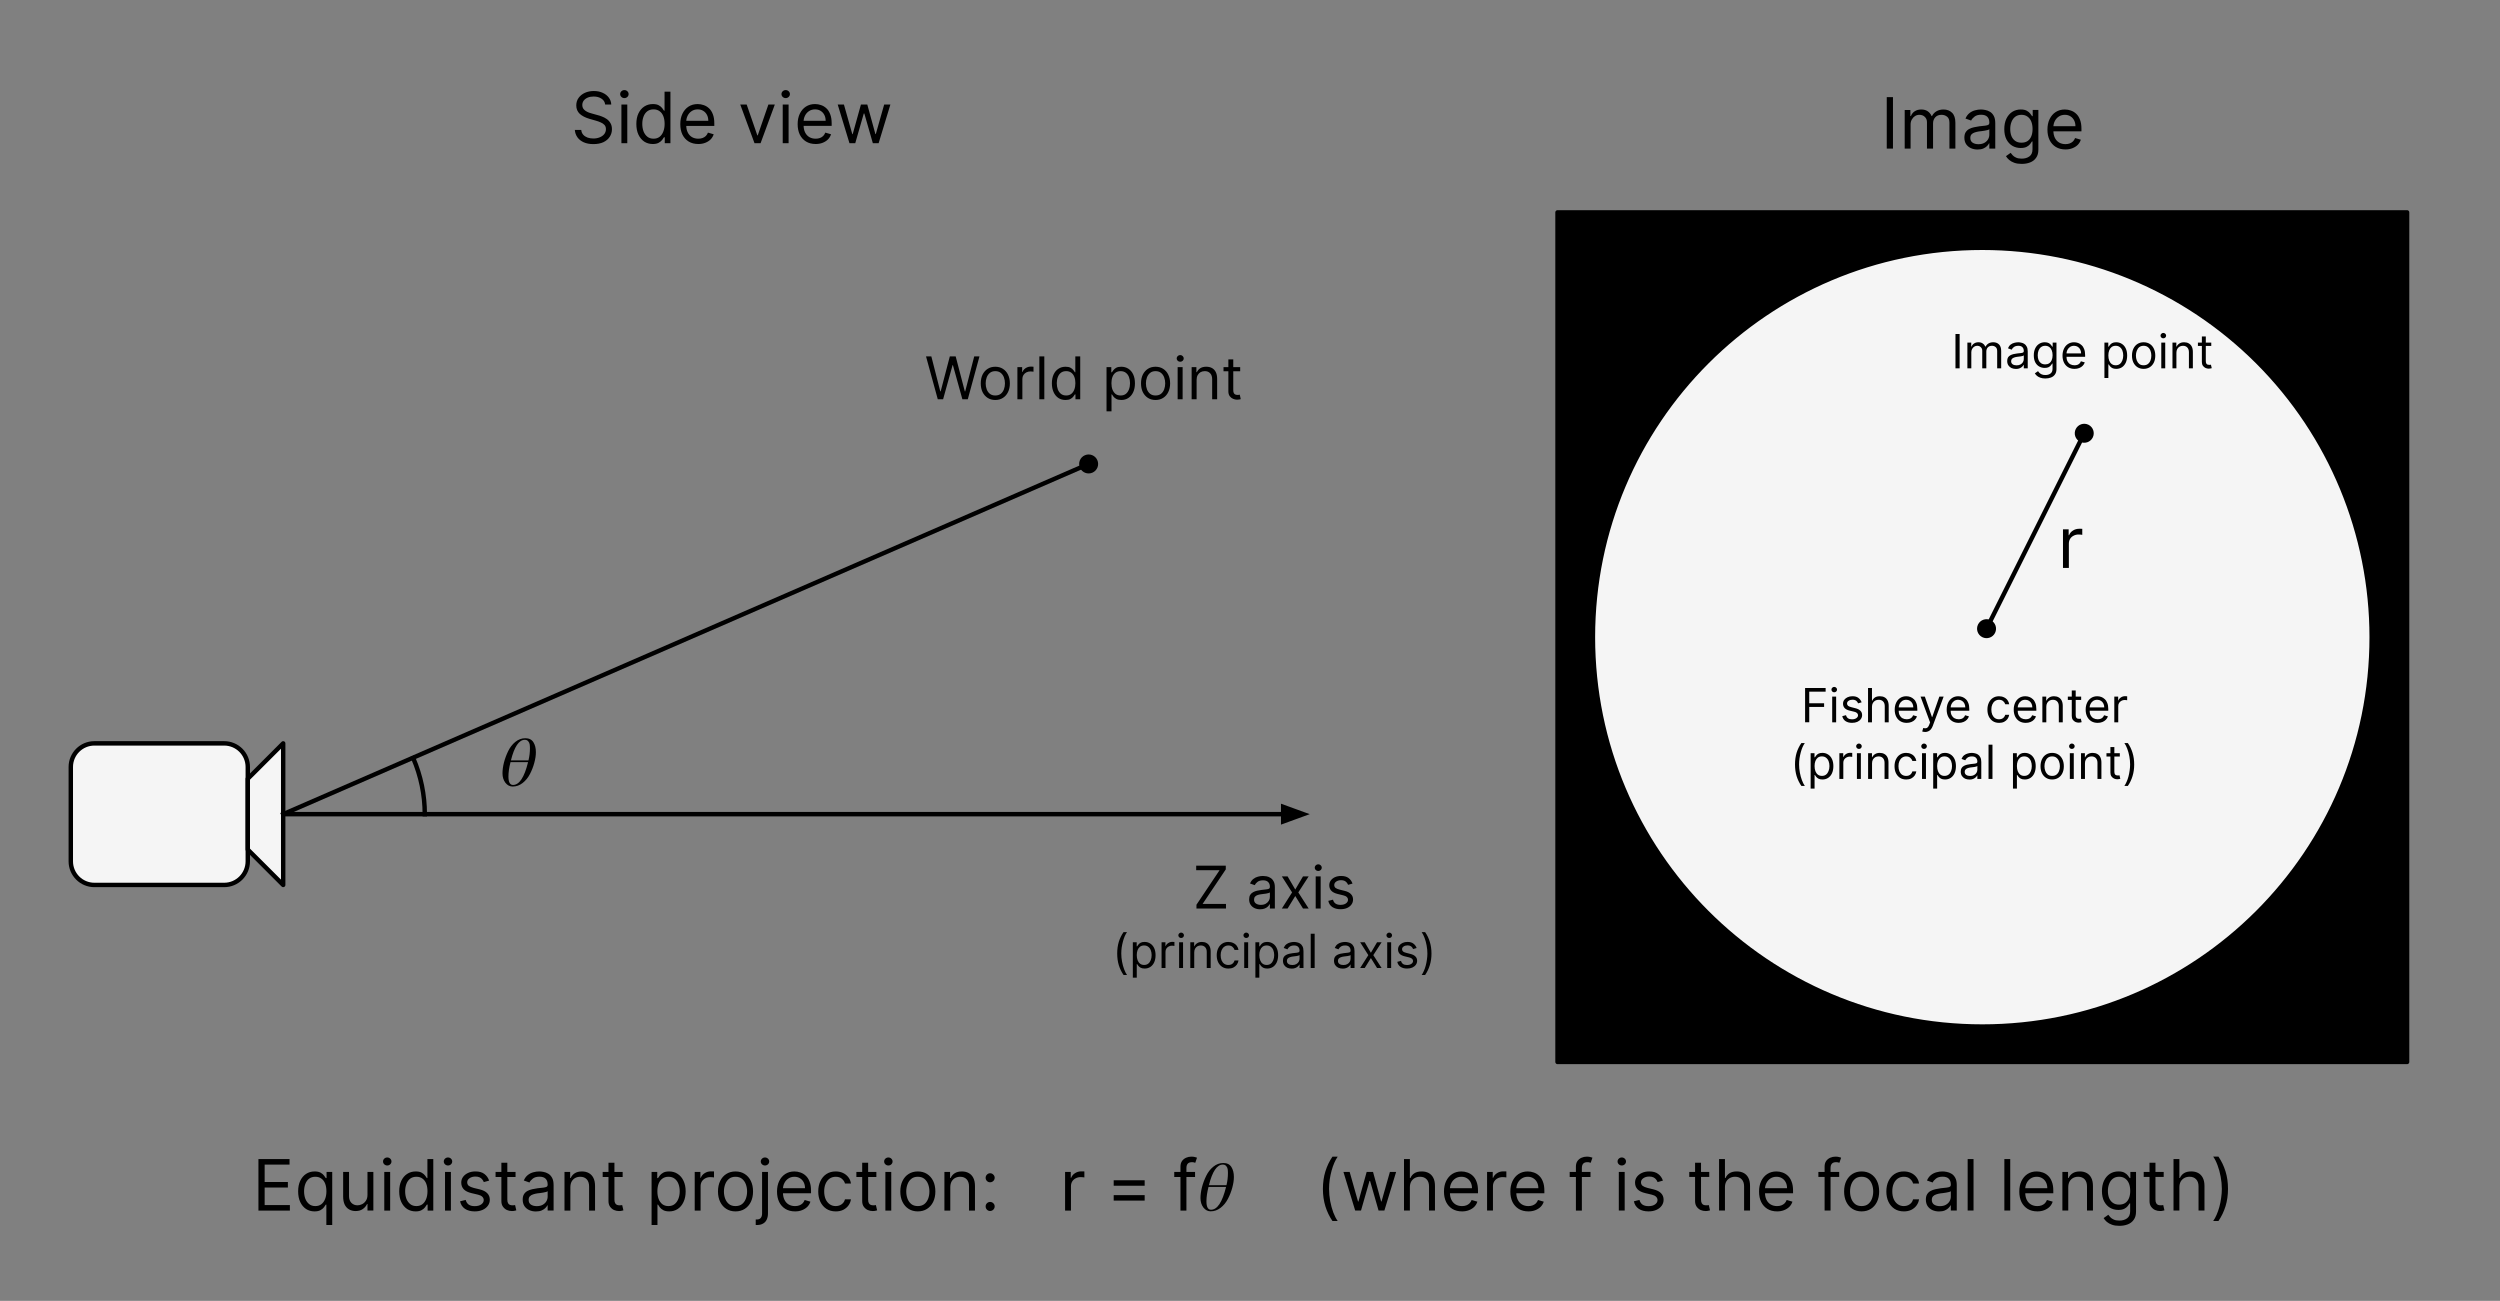 <svg version="1.1" viewBox="0.0 0.0 565.0 294.0" fill="none" stroke="none" stroke-linecap="square" stroke-miterlimit="10" xmlns:xlink="http://www.w3.org/1999/xlink" xmlns="http://www.w3.org/2000/svg"><rect x="0.0" y="0.0" width="565.0" height="294.0" fill="#808080" stroke="none"/><clipPath id="p.0"><path d="m0 0l565.0 0l0 294.0l-565.0 0l0 -294.0z" clip-rule="nonzero"/></clipPath><g clip-path="url(#p.0)"><path fill="#000000" fill-opacity="0.0" d="m0 0l565.0 0l0 294.0l-565.0 0z" fill-rule="evenodd"/><path fill="#f5f5f5" d="m16.0 173.333l0 0c0 -2.946 2.388 -5.333 5.333 -5.333l29.333 0c1.415 0 2.771 0.562 3.771 1.562c1 1 1.562 2.357 1.562 3.771l0 21.333c0 2.946 -2.388 5.333 -5.333 5.333l-29.333 0l0 0c-2.946 0 -5.333 -2.388 -5.333 -5.333z" fill-rule="evenodd"/><path stroke="#000000" stroke-width="1.0" stroke-linejoin="round" stroke-linecap="butt" d="m16.0 173.333l0 0c0 -2.946 2.388 -5.333 5.333 -5.333l29.333 0c1.415 0 2.771 0.562 3.771 1.562c1 1 1.562 2.357 1.562 3.771l0 21.333c0 2.946 -2.388 5.333 -5.333 5.333l-29.333 0l0 0c-2.946 0 -5.333 -2.388 -5.333 -5.333z" fill-rule="evenodd"/><path fill="#000000" fill-opacity="0.0" d="m64.0 184.0l232.0 0" fill-rule="evenodd"/><path stroke="#000000" stroke-width="1.0" stroke-linejoin="round" stroke-linecap="butt" d="m64.0 184.0l226.0 0" fill-rule="evenodd"/><path fill="#000000" stroke="#000000" stroke-width="1.0" stroke-linecap="butt" d="m290.0 185.652l4.538 -1.652l-4.538 -1.652z" fill-rule="evenodd"/><path fill="#000000" fill-opacity="0.0" d="m232.0 183.528l112.0 0l0 48.472l-112.0 0z" fill-rule="evenodd"/><path fill="#000000" d="m270.4 205.328l0 -0.859l5.219 -7.797l-5.281 0l0 -1.031l6.688 0l0 0.844l-5.234 7.797l5.281 0l0 1.047l-6.672 0zm14.376 0.172q-0.688 0 -1.25 -0.266q-0.562 -0.266 -0.891 -0.766q-0.328 -0.5 -0.328 -1.203q0 -0.625 0.234 -1.016q0.25 -0.391 0.656 -0.609q0.422 -0.234 0.922 -0.344q0.5 -0.109 1.0 -0.172q0.672 -0.078 1.078 -0.125q0.422 -0.047 0.609 -0.156q0.188 -0.109 0.188 -0.375l0 -0.047q0 -0.703 -0.391 -1.078q-0.375 -0.391 -1.141 -0.391q-0.797 0 -1.25 0.344q-0.453 0.344 -0.641 0.75l-1.062 -0.375q0.281 -0.672 0.75 -1.031q0.484 -0.375 1.047 -0.516q0.562 -0.156 1.125 -0.156q0.344 0 0.797 0.078q0.453 0.078 0.875 0.344q0.438 0.25 0.719 0.766q0.297 0.516 0.297 1.375l0 4.797l-1.125 0l0 -0.984l-0.062 0q-0.109 0.234 -0.375 0.516q-0.266 0.266 -0.703 0.453q-0.438 0.188 -1.078 0.188zm0.172 -1.0q0.672 0 1.125 -0.266q0.453 -0.266 0.688 -0.672q0.234 -0.406 0.234 -0.859l0 -1.031q-0.062 0.094 -0.312 0.156q-0.234 0.062 -0.547 0.125q-0.312 0.047 -0.609 0.078q-0.281 0.031 -0.453 0.062q-0.438 0.047 -0.828 0.172q-0.375 0.125 -0.609 0.375q-0.219 0.25 -0.219 0.688q0 0.578 0.438 0.875q0.438 0.297 1.094 0.297zm6.047 -6.438l1.734 2.969l1.75 -2.969l1.281 0l-2.344 3.625l2.344 3.641l-1.281 0l-1.75 -2.828l-1.734 2.828l-1.297 0l2.312 -3.641l-2.312 -3.625l1.297 0zm6.351 7.266l0 -7.266l1.125 0l0 7.266l-1.125 0zm0.578 -8.484q-0.328 0 -0.562 -0.219q-0.234 -0.219 -0.234 -0.531q0 -0.312 0.234 -0.531q0.234 -0.234 0.562 -0.234q0.328 0 0.562 0.234q0.234 0.219 0.234 0.531q0 0.312 -0.234 0.531q-0.234 0.219 -0.562 0.219zm7.74 2.844l-1.0 0.281q-0.094 -0.25 -0.281 -0.484q-0.188 -0.25 -0.5 -0.406q-0.312 -0.156 -0.797 -0.156q-0.656 0 -1.109 0.312q-0.438 0.312 -0.438 0.781q0 0.406 0.297 0.656q0.312 0.234 0.953 0.391l1.078 0.266q0.969 0.234 1.438 0.734q0.484 0.484 0.484 1.234q0 0.625 -0.359 1.125q-0.344 0.484 -0.984 0.781q-0.641 0.281 -1.484 0.281q-1.109 0 -1.844 -0.484q-0.734 -0.484 -0.922 -1.406l1.062 -0.266q0.141 0.578 0.562 0.875q0.438 0.297 1.125 0.297q0.781 0 1.234 -0.328q0.469 -0.344 0.469 -0.812q0 -0.375 -0.266 -0.625q-0.266 -0.266 -0.812 -0.391l-1.219 -0.297q-1.0 -0.234 -1.469 -0.734q-0.469 -0.5 -0.469 -1.25q0 -0.609 0.344 -1.078q0.359 -0.484 0.953 -0.75q0.609 -0.266 1.375 -0.266q1.078 0 1.688 0.469q0.625 0.469 0.891 1.25z" fill-rule="nonzero"/><path fill="#000000" d="m252.487 215.502q0 -1.438 0.359 -2.641q0.375 -1.203 1.078 -2.203l0.781 0q-0.266 0.375 -0.516 0.922q-0.234 0.547 -0.406 1.203q-0.172 0.641 -0.281 1.344q-0.094 0.688 -0.094 1.375q0 0.891 0.172 1.828q0.172 0.922 0.469 1.719q0.297 0.797 0.656 1.297l-0.781 0q-0.703 -1.016 -1.078 -2.219q-0.359 -1.203 -0.359 -2.625zm3.532 5.453l0 -8.0l0.875 0l0 0.922l0.094 0q0.109 -0.156 0.281 -0.391q0.172 -0.234 0.5 -0.422q0.344 -0.188 0.906 -0.188q0.734 0 1.297 0.375q0.562 0.359 0.875 1.031q0.312 0.672 0.312 1.594q0 0.922 -0.312 1.609q-0.312 0.672 -0.875 1.047q-0.562 0.359 -1.281 0.359q-0.562 0 -0.906 -0.188q-0.328 -0.188 -0.516 -0.422q-0.172 -0.25 -0.281 -0.406l-0.078 0l0 3.078l-0.891 0zm0.891 -5.094q0 0.656 0.188 1.156q0.188 0.5 0.562 0.781q0.375 0.281 0.906 0.281q0.562 0 0.938 -0.297q0.375 -0.297 0.562 -0.797q0.203 -0.5 0.203 -1.125q0 -0.609 -0.188 -1.094q-0.188 -0.5 -0.578 -0.797q-0.375 -0.297 -0.938 -0.297q-0.547 0 -0.922 0.281q-0.359 0.281 -0.547 0.766q-0.188 0.484 -0.188 1.141zm5.603 2.906l0 -5.812l0.875 0l0 0.875l0.047 0q0.172 -0.422 0.578 -0.688q0.422 -0.281 0.938 -0.281q0.109 0 0.25 0.016q0.141 0 0.219 0l0 0.906q-0.047 0 -0.203 -0.031q-0.156 -0.031 -0.344 -0.031q-0.422 0 -0.75 0.188q-0.328 0.172 -0.531 0.484q-0.188 0.297 -0.188 0.703l0 3.672l-0.891 0zm3.966 0l0 -5.812l0.891 0l0 5.812l-0.891 0zm0.453 -6.781q-0.25 0 -0.438 -0.172q-0.188 -0.188 -0.188 -0.438q0 -0.25 0.188 -0.422q0.188 -0.188 0.438 -0.188q0.266 0 0.453 0.188q0.188 0.172 0.188 0.422q0 0.25 -0.188 0.438q-0.188 0.172 -0.453 0.172zm2.965 3.281l0 3.5l-0.891 0l0 -5.812l0.875 0l0 0.906l0.062 0q0.203 -0.438 0.625 -0.703q0.422 -0.281 1.078 -0.281q0.594 0 1.031 0.25q0.438 0.234 0.688 0.719q0.25 0.484 0.25 1.234l0 3.688l-0.891 0l0 -3.641q0 -0.672 -0.359 -1.062q-0.359 -0.391 -0.984 -0.391q-0.422 0 -0.766 0.188q-0.328 0.188 -0.531 0.547q-0.188 0.359 -0.188 0.859zm7.705 3.625q-0.812 0 -1.406 -0.391q-0.578 -0.391 -0.906 -1.062q-0.312 -0.672 -0.312 -1.547q0 -0.891 0.328 -1.562q0.328 -0.688 0.906 -1.062q0.594 -0.391 1.375 -0.391q0.625 0 1.109 0.234q0.5 0.219 0.812 0.641q0.312 0.406 0.391 0.938l-0.891 0q-0.109 -0.391 -0.469 -0.703q-0.344 -0.312 -0.938 -0.312q-0.516 0 -0.906 0.281q-0.391 0.266 -0.609 0.766q-0.219 0.484 -0.219 1.141q0 0.672 0.203 1.172q0.219 0.5 0.609 0.781q0.406 0.266 0.922 0.266q0.359 0 0.641 -0.109q0.281 -0.125 0.469 -0.344q0.203 -0.234 0.297 -0.562l0.891 0q-0.078 0.516 -0.375 0.938q-0.297 0.406 -0.781 0.656q-0.484 0.234 -1.141 0.234zm3.589 -0.125l0 -5.812l0.891 0l0 5.812l-0.891 0zm0.453 -6.781q-0.25 0 -0.438 -0.172q-0.188 -0.188 -0.188 -0.438q0 -0.25 0.188 -0.422q0.188 -0.188 0.438 -0.188q0.266 0 0.453 0.188q0.188 0.172 0.188 0.422q0 0.25 -0.188 0.438q-0.188 0.172 -0.453 0.172zm2.075 8.969l0 -8.0l0.875 0l0 0.922l0.094 0q0.109 -0.156 0.281 -0.391q0.172 -0.234 0.5 -0.422q0.344 -0.188 0.906 -0.188q0.734 0 1.297 0.375q0.562 0.359 0.875 1.031q0.312 0.672 0.312 1.594q0 0.922 -0.312 1.609q-0.312 0.672 -0.875 1.047q-0.562 0.359 -1.281 0.359q-0.562 0 -0.906 -0.188q-0.328 -0.188 -0.516 -0.422q-0.172 -0.25 -0.281 -0.406l-0.078 0l0 3.078l-0.891 0zm0.891 -5.094q0 0.656 0.188 1.156q0.188 0.5 0.562 0.781q0.375 0.281 0.906 0.281q0.562 0 0.938 -0.297q0.375 -0.297 0.562 -0.797q0.203 -0.5 0.203 -1.125q0 -0.609 -0.188 -1.094q-0.188 -0.5 -0.578 -0.797q-0.375 -0.297 -0.938 -0.297q-0.547 0 -0.922 0.281q-0.359 0.281 -0.547 0.766q-0.188 0.484 -0.188 1.141zm7.322 3.047q-0.562 0 -1.016 -0.203q-0.438 -0.219 -0.703 -0.609q-0.266 -0.406 -0.266 -0.984q0 -0.5 0.188 -0.812q0.203 -0.312 0.531 -0.484q0.328 -0.172 0.719 -0.266q0.406 -0.094 0.812 -0.141q0.531 -0.062 0.859 -0.094q0.344 -0.047 0.484 -0.125q0.156 -0.094 0.156 -0.312l0 -0.031q0 -0.562 -0.312 -0.859q-0.297 -0.312 -0.906 -0.312q-0.641 0 -1.016 0.281q-0.359 0.266 -0.5 0.594l-0.844 -0.312q0.219 -0.531 0.594 -0.828q0.391 -0.297 0.844 -0.406q0.453 -0.125 0.891 -0.125q0.281 0 0.641 0.078q0.359 0.062 0.703 0.266q0.344 0.203 0.562 0.625q0.234 0.406 0.234 1.094l0 3.828l-0.891 0l0 -0.781l-0.047 0q-0.094 0.188 -0.312 0.406q-0.203 0.203 -0.562 0.359q-0.344 0.156 -0.844 0.156zm0.141 -0.812q0.516 0 0.875 -0.203q0.375 -0.203 0.562 -0.531q0.188 -0.328 0.188 -0.703l0 -0.812q-0.062 0.062 -0.25 0.125q-0.188 0.047 -0.438 0.094q-0.25 0.031 -0.484 0.062q-0.219 0.031 -0.375 0.047q-0.344 0.047 -0.641 0.156q-0.297 0.094 -0.484 0.297q-0.188 0.203 -0.188 0.531q0 0.469 0.344 0.703q0.344 0.234 0.891 0.234zm5.041 -7.078l0 7.75l-0.891 0l0 -7.75l0.891 0zm6.353 7.891q-0.562 0 -1.016 -0.203q-0.438 -0.219 -0.703 -0.609q-0.266 -0.406 -0.266 -0.984q0 -0.5 0.188 -0.812q0.203 -0.312 0.531 -0.484q0.328 -0.172 0.719 -0.266q0.406 -0.094 0.812 -0.141q0.531 -0.062 0.859 -0.094q0.344 -0.047 0.484 -0.125q0.156 -0.094 0.156 -0.312l0 -0.031q0 -0.562 -0.312 -0.859q-0.297 -0.312 -0.906 -0.312q-0.641 0 -1.016 0.281q-0.359 0.266 -0.5 0.594l-0.844 -0.312q0.219 -0.531 0.594 -0.828q0.391 -0.297 0.844 -0.406q0.453 -0.125 0.891 -0.125q0.281 0 0.641 0.078q0.359 0.062 0.703 0.266q0.344 0.203 0.562 0.625q0.234 0.406 0.234 1.094l0 3.828l-0.891 0l0 -0.781l-0.047 0q-0.094 0.188 -0.312 0.406q-0.203 0.203 -0.562 0.359q-0.344 0.156 -0.844 0.156zm0.141 -0.812q0.516 0 0.875 -0.203q0.375 -0.203 0.562 -0.531q0.188 -0.328 0.188 -0.703l0 -0.812q-0.062 0.062 -0.25 0.125q-0.188 0.047 -0.438 0.094q-0.25 0.031 -0.484 0.062q-0.219 0.031 -0.375 0.047q-0.344 0.047 -0.641 0.156q-0.297 0.094 -0.484 0.297q-0.188 0.203 -0.188 0.531q0 0.469 0.344 0.703q0.344 0.234 0.891 0.234zm4.822 -5.141l1.391 2.375l1.391 -2.375l1.031 0l-1.875 2.906l1.875 2.906l-1.031 0l-1.391 -2.25l-1.391 2.25l-1.031 0l1.844 -2.906l-1.844 -2.906l1.031 0zm5.08 5.812l0 -5.812l0.891 0l0 5.812l-0.891 0zm0.453 -6.781q-0.25 0 -0.438 -0.172q-0.188 -0.188 -0.188 -0.438q0 -0.25 0.188 -0.422q0.188 -0.188 0.438 -0.188q0.266 0 0.453 0.188q0.188 0.172 0.188 0.422q0 0.25 -0.188 0.438q-0.188 0.172 -0.453 0.172zm6.2 2.266l-0.812 0.234q-0.062 -0.203 -0.219 -0.391q-0.141 -0.188 -0.391 -0.312q-0.25 -0.125 -0.641 -0.125q-0.531 0 -0.891 0.25q-0.344 0.234 -0.344 0.609q0 0.328 0.234 0.531q0.25 0.188 0.766 0.312l0.859 0.219q0.781 0.188 1.156 0.578q0.391 0.375 0.391 0.984q0 0.5 -0.297 0.906q-0.281 0.391 -0.797 0.625q-0.5 0.219 -1.188 0.219q-0.891 0 -1.469 -0.391q-0.578 -0.391 -0.734 -1.125l0.844 -0.219q0.125 0.469 0.453 0.703q0.344 0.234 0.891 0.234q0.625 0 1.0 -0.266q0.375 -0.266 0.375 -0.641q0 -0.297 -0.219 -0.5q-0.219 -0.219 -0.656 -0.312l-0.969 -0.234q-0.797 -0.188 -1.172 -0.578q-0.375 -0.406 -0.375 -1.0q0 -0.5 0.281 -0.875q0.281 -0.375 0.766 -0.594q0.484 -0.219 1.094 -0.219q0.859 0 1.344 0.391q0.5 0.375 0.719 0.984zm3.352 1.25q0 1.422 -0.375 2.625q-0.359 1.203 -1.062 2.219l-0.781 0q0.266 -0.375 0.5 -0.922q0.25 -0.547 0.422 -1.203q0.172 -0.656 0.266 -1.344q0.109 -0.703 0.109 -1.375q0 -0.906 -0.172 -1.828q-0.172 -0.938 -0.469 -1.719q-0.297 -0.797 -0.656 -1.297l0.781 0q0.703 1.0 1.062 2.203q0.375 1.203 0.375 2.641z" fill-rule="nonzero"/><path fill="#f5f5f5" d="m56.0 176.0l8.0 -8.0l0 32.0l-8.0 -8.0z" fill-rule="evenodd"/><path stroke="#000000" stroke-width="1.0" stroke-linejoin="round" stroke-linecap="butt" d="m56.0 176.0l8.0 -8.0l0 32.0l-8.0 -8.0z" fill-rule="evenodd"/><path fill="#000000" fill-opacity="0.0" d="m64.0 184.0l184.0 -80.0" fill-rule="evenodd"/><path stroke="#000000" stroke-width="1.0" stroke-linejoin="round" stroke-linecap="butt" d="m64.0 184.0l180.524 -78.489" fill-rule="evenodd"/><path fill="#000000" stroke="#000000" stroke-width="1.0" stroke-linecap="butt" d="m247.541 104.199c0.362 0.833 -0.02 1.802 -0.853 2.164c-0.833 0.362 -1.802 -0.02 -2.164 -0.853c-0.362 -0.833 0.02 -1.802 0.853 -2.164c0.833 -0.362 1.802 0.02 2.164 0.853z" fill-rule="nonzero"/><path fill="#000000" fill-opacity="0.0" d="m200.0 68.441l96.0 0l0 35.559l-96.0 0z" fill-rule="evenodd"/><path fill="#000000" d="m211.938 90.241l-2.656 -9.688l1.203 0l2.016 7.891l0.094 0l2.062 -7.891l1.328 0l2.062 7.891l0.094 0l2.031 -7.891l1.188 0l-2.641 9.688l-1.219 0l-2.141 -7.719l-0.078 0l-2.141 7.719l-1.203 0zm12.996 0.156q-0.984 0 -1.719 -0.469q-0.734 -0.469 -1.156 -1.312q-0.406 -0.844 -0.406 -1.969q0 -1.141 0.406 -1.984q0.422 -0.844 1.156 -1.312q0.734 -0.469 1.719 -0.469q0.984 0 1.719 0.469q0.75 0.469 1.156 1.312q0.422 0.844 0.422 1.984q0 1.125 -0.422 1.969q-0.406 0.844 -1.156 1.312q-0.734 0.469 -1.719 0.469zm0 -1.016q0.75 0 1.234 -0.375q0.484 -0.391 0.719 -1.016q0.234 -0.625 0.234 -1.344q0 -0.734 -0.234 -1.359q-0.234 -0.625 -0.719 -1.016q-0.484 -0.391 -1.234 -0.391q-0.734 0 -1.219 0.391q-0.484 0.391 -0.719 1.016q-0.234 0.625 -0.234 1.359q0 0.719 0.234 1.344q0.234 0.625 0.719 1.016q0.484 0.375 1.219 0.375zm4.998 0.859l0 -7.266l1.078 0l0 1.094l0.078 0q0.203 -0.547 0.719 -0.875q0.531 -0.344 1.188 -0.344q0.109 0 0.297 0.016q0.188 0 0.281 0.016l0 1.125q-0.062 -0.016 -0.266 -0.031q-0.188 -0.031 -0.422 -0.031q-0.516 0 -0.938 0.219q-0.406 0.219 -0.656 0.609q-0.234 0.375 -0.234 0.875l0 4.594l-1.125 0zm6.085 -9.688l0 9.688l-1.125 0l0 -9.688l1.125 0zm4.787 9.844q-0.906 0 -1.609 -0.453q-0.688 -0.469 -1.078 -1.312q-0.391 -0.859 -0.391 -2.0q0 -1.156 0.391 -2.0q0.391 -0.844 1.094 -1.297q0.703 -0.453 1.609 -0.453q0.719 0 1.125 0.234q0.422 0.234 0.641 0.531q0.219 0.297 0.344 0.484l0.094 0l0 -3.578l1.109 0l0 9.688l-1.078 0l0 -1.109l-0.125 0q-0.125 0.188 -0.359 0.5q-0.219 0.297 -0.641 0.531q-0.422 0.234 -1.125 0.234zm0.156 -1.016q0.672 0 1.125 -0.344q0.469 -0.359 0.703 -0.984q0.25 -0.625 0.25 -1.453q0 -0.812 -0.234 -1.422q-0.234 -0.609 -0.703 -0.953q-0.469 -0.344 -1.141 -0.344q-0.719 0 -1.188 0.359q-0.469 0.359 -0.703 0.984q-0.234 0.609 -0.234 1.375q0 0.781 0.234 1.422q0.25 0.625 0.719 1.0q0.469 0.359 1.172 0.359zm9.116 3.578l0 -9.984l1.078 0l0 1.156l0.141 0q0.125 -0.188 0.344 -0.484q0.219 -0.297 0.625 -0.531q0.422 -0.234 1.125 -0.234q0.922 0 1.625 0.453q0.703 0.453 1.094 1.297q0.391 0.844 0.391 2.0q0 1.141 -0.391 2.0q-0.391 0.844 -1.094 1.312q-0.688 0.453 -1.594 0.453q-0.703 0 -1.125 -0.234q-0.422 -0.234 -0.656 -0.531q-0.219 -0.312 -0.344 -0.5l-0.094 0l0 3.828l-1.125 0zm1.109 -6.359q0 0.828 0.234 1.453q0.25 0.625 0.703 0.984q0.469 0.344 1.141 0.344q0.703 0 1.172 -0.359q0.469 -0.375 0.703 -1.0q0.25 -0.641 0.25 -1.422q0 -0.766 -0.234 -1.375q-0.234 -0.625 -0.719 -0.984q-0.469 -0.359 -1.172 -0.359q-0.688 0 -1.156 0.344q-0.453 0.344 -0.688 0.953q-0.234 0.609 -0.234 1.422zm9.966 3.797q-0.984 0 -1.719 -0.469q-0.734 -0.469 -1.156 -1.312q-0.406 -0.844 -0.406 -1.969q0 -1.141 0.406 -1.984q0.422 -0.844 1.156 -1.312q0.734 -0.469 1.719 -0.469q0.984 0 1.719 0.469q0.75 0.469 1.156 1.312q0.422 0.844 0.422 1.984q0 1.125 -0.422 1.969q-0.406 0.844 -1.156 1.312q-0.734 0.469 -1.719 0.469zm0 -1.016q0.75 0 1.234 -0.375q0.484 -0.391 0.719 -1.016q0.234 -0.625 0.234 -1.344q0 -0.734 -0.234 -1.359q-0.234 -0.625 -0.719 -1.016q-0.484 -0.391 -1.234 -0.391q-0.734 0 -1.219 0.391q-0.484 0.391 -0.719 1.016q-0.234 0.625 -0.234 1.359q0 0.719 0.234 1.344q0.234 0.625 0.719 1.016q0.484 0.375 1.219 0.375zm4.998 0.859l0 -7.266l1.125 0l0 7.266l-1.125 0zm0.578 -8.484q-0.328 0 -0.562 -0.219q-0.234 -0.219 -0.234 -0.531q0 -0.312 0.234 -0.531q0.234 -0.234 0.562 -0.234q0.328 0 0.562 0.234q0.234 0.219 0.234 0.531q0 0.312 -0.234 0.531q-0.234 0.219 -0.562 0.219zm3.709 4.109l0 4.375l-1.125 0l0 -7.266l1.078 0l0 1.125l0.109 0q0.25 -0.547 0.766 -0.875q0.531 -0.344 1.344 -0.344q0.75 0 1.297 0.297q0.547 0.297 0.859 0.906q0.312 0.609 0.312 1.531l0 4.625l-1.125 0l0 -4.547q0 -0.859 -0.453 -1.328q-0.438 -0.484 -1.203 -0.484q-0.547 0 -0.969 0.234q-0.406 0.234 -0.656 0.688q-0.234 0.438 -0.234 1.062zm9.847 -2.891l0 0.938l-3.766 0l0 -0.938l3.766 0zm-2.672 -1.75l1.109 0l0 6.938q0 0.469 0.141 0.703q0.141 0.234 0.359 0.312q0.219 0.078 0.469 0.078q0.188 0 0.297 -0.016q0.125 -0.031 0.203 -0.047l0.219 1.016q-0.109 0.031 -0.312 0.078q-0.203 0.047 -0.516 0.047q-0.469 0 -0.922 -0.203q-0.453 -0.203 -0.75 -0.609q-0.297 -0.422 -0.297 -1.062l0 -7.234z" fill-rule="nonzero"/><path fill="#000000" fill-opacity="0.0" d="m93.387 171.335l0 0c1.724 4 2.613 8.31 2.613 12.665l-32.0 0z" fill-rule="evenodd"/><path fill="#000000" fill-opacity="0.0" d="m93.387 171.335l0 0c1.724 4 2.613 8.31 2.613 12.665" fill-rule="evenodd"/><path stroke="#000000" stroke-width="1.0" stroke-linejoin="round" stroke-linecap="butt" d="m93.387 171.335l0 0c1.724 4 2.613 8.31 2.613 12.665" fill-rule="evenodd"/><path fill="#000000" fill-opacity="0.0" d="m112.0 168.0l288.0 0l0 42.016l-288.0 0z" fill-rule="evenodd"/><path fill="#000000" fill-opacity="0.0" d="m104.0 153.228l32.0 0l0 38.772l-32.0 0z" fill-rule="evenodd"/><path fill="#000000" d="m115.859 177.76q-0.969 0 -1.641 -0.859q-0.656 -0.875 -0.656 -2.125q0 -1.125 0.328 -2.438q0.344 -1.328 0.953 -2.578q0.609 -1.266 1.625 -2.094q1.031 -0.828 2.25 -0.828q1.266 0 1.828 0.906q0.562 0.891 0.562 2.25q0 1.094 -0.359 2.406q-0.344 1.297 -0.984 2.531q-0.625 1.219 -1.656 2.031q-1.031 0.797 -2.25 0.797zm3.578 -5.906q0.328 -1.375 0.328 -2.75q0 -0.531 -0.062 -0.891q-0.047 -0.359 -0.328 -0.688q-0.266 -0.328 -0.766 -0.328q-1.984 0 -3.141 4.656l3.969 0zm-0.094 0.391l-3.969 0q-0.469 1.828 -0.469 3.25q0 1.906 1.031 1.906q2.141 0 3.406 -5.156z" fill-rule="nonzero"/><path fill="#000000" fill-opacity="0.0" d="m120.0 8.0l96.0 0l0 38.772l-96.0 0z" fill-rule="evenodd"/><path fill="#000000" d="m136.766 23.626q-0.094 -0.859 -0.828 -1.328q-0.719 -0.484 -1.781 -0.484q-0.766 0 -1.344 0.25q-0.578 0.25 -0.906 0.688q-0.312 0.438 -0.312 1.0q0 0.469 0.219 0.797q0.234 0.328 0.578 0.547q0.359 0.219 0.734 0.359q0.391 0.141 0.719 0.219l1.172 0.328q0.469 0.109 1.016 0.328q0.562 0.203 1.078 0.562q0.516 0.359 0.844 0.922q0.344 0.562 0.344 1.391q0 0.938 -0.5 1.703q-0.484 0.766 -1.422 1.219q-0.938 0.438 -2.281 0.438q-1.25 0 -2.172 -0.406q-0.906 -0.406 -1.422 -1.125q-0.516 -0.719 -0.594 -1.672l1.453 0q0.062 0.656 0.453 1.094q0.391 0.422 0.984 0.641q0.594 0.203 1.297 0.203q0.797 0 1.438 -0.266q0.656 -0.266 1.031 -0.734q0.375 -0.484 0.375 -1.125q0 -0.578 -0.328 -0.938q-0.328 -0.359 -0.859 -0.578q-0.516 -0.234 -1.141 -0.406l-1.422 -0.406q-1.375 -0.406 -2.172 -1.125q-0.781 -0.734 -0.781 -1.906q0 -0.969 0.531 -1.703q0.531 -0.734 1.422 -1.141q0.906 -0.406 2.016 -0.406q1.125 0 2.0 0.406q0.875 0.391 1.391 1.094q0.516 0.688 0.547 1.562l-1.375 0zm3.673 8.734l0 -8.734l1.328 0l0 8.734l-1.328 0zm0.672 -10.188q-0.391 0 -0.672 -0.266q-0.281 -0.266 -0.281 -0.641q0 -0.375 0.281 -0.641q0.281 -0.266 0.672 -0.266q0.391 0 0.672 0.266q0.281 0.266 0.281 0.641q0 0.375 -0.281 0.641q-0.281 0.266 -0.672 0.266zm6.405 10.375q-1.078 0 -1.922 -0.547q-0.828 -0.562 -1.312 -1.578q-0.469 -1.016 -0.469 -2.406q0 -1.375 0.469 -2.375q0.484 -1.016 1.312 -1.562q0.844 -0.562 1.953 -0.562q0.844 0 1.344 0.281q0.5 0.281 0.766 0.641q0.266 0.359 0.406 0.578l0.125 0l0 -4.297l1.328 0l0 11.641l-1.281 0l0 -1.344l-0.172 0q-0.141 0.234 -0.422 0.609q-0.266 0.359 -0.781 0.641q-0.5 0.281 -1.344 0.281zm0.188 -1.203q0.812 0 1.359 -0.422q0.562 -0.438 0.844 -1.188q0.297 -0.75 0.297 -1.734q0 -0.984 -0.281 -1.719q-0.281 -0.734 -0.844 -1.141q-0.562 -0.422 -1.375 -0.422q-0.844 0 -1.422 0.438q-0.562 0.438 -0.844 1.188q-0.281 0.734 -0.281 1.656q0 0.922 0.281 1.688q0.297 0.75 0.859 1.203q0.562 0.453 1.406 0.453zm10.119 1.203q-1.266 0 -2.188 -0.562q-0.906 -0.562 -1.406 -1.562q-0.484 -1.016 -0.484 -2.359q0 -1.344 0.484 -2.359q0.5 -1.031 1.375 -1.609q0.891 -0.578 2.078 -0.578q0.688 0 1.344 0.234q0.672 0.219 1.219 0.734q0.547 0.5 0.859 1.344q0.328 0.828 0.328 2.047l0 0.578l-6.734 0l0 -1.156l5.375 0q0 -0.75 -0.297 -1.328q-0.297 -0.578 -0.828 -0.906q-0.531 -0.344 -1.266 -0.344q-0.797 0 -1.391 0.406q-0.578 0.391 -0.891 1.031q-0.312 0.625 -0.312 1.344l0 0.766q0 0.984 0.344 1.672q0.344 0.688 0.953 1.047q0.625 0.359 1.438 0.359q0.531 0 0.953 -0.156q0.422 -0.156 0.734 -0.453q0.312 -0.312 0.484 -0.766l1.297 0.375q-0.203 0.656 -0.688 1.156q-0.484 0.484 -1.203 0.766q-0.703 0.281 -1.578 0.281zm17.287 -8.922l-3.219 8.734l-1.375 0l-3.219 -8.734l1.453 0l2.406 6.969l0.094 0l2.406 -6.969l1.453 0zm1.784 8.734l0 -8.734l1.328 0l0 8.734l-1.328 0zm0.672 -10.188q-0.391 0 -0.672 -0.266q-0.281 -0.266 -0.281 -0.641q0 -0.375 0.281 -0.641q0.281 -0.266 0.672 -0.266q0.391 0 0.672 0.266q0.281 0.266 0.281 0.641q0 0.375 -0.281 0.641q-0.281 0.266 -0.672 0.266zm6.78 10.375q-1.266 0 -2.188 -0.562q-0.906 -0.562 -1.406 -1.562q-0.484 -1.016 -0.484 -2.359q0 -1.344 0.484 -2.359q0.5 -1.031 1.375 -1.609q0.891 -0.578 2.078 -0.578q0.688 0 1.344 0.234q0.672 0.219 1.219 0.734q0.547 0.5 0.859 1.344q0.328 0.828 0.328 2.047l0 0.578l-6.734 0l0 -1.156l5.375 0q0 -0.75 -0.297 -1.328q-0.297 -0.578 -0.828 -0.906q-0.531 -0.344 -1.266 -0.344q-0.797 0 -1.391 0.406q-0.578 0.391 -0.891 1.031q-0.312 0.625 -0.312 1.344l0 0.766q0 0.984 0.344 1.672q0.344 0.688 0.953 1.047q0.625 0.359 1.438 0.359q0.531 0 0.953 -0.156q0.422 -0.156 0.734 -0.453q0.312 -0.312 0.484 -0.766l1.297 0.375q-0.203 0.656 -0.688 1.156q-0.484 0.484 -1.203 0.766q-0.703 0.281 -1.578 0.281zm7.631 -0.188l-2.656 -8.734l1.406 0l1.891 6.688l0.094 0l1.859 -6.688l1.438 0l1.828 6.672l0.094 0l1.891 -6.672l1.406 0l-2.656 8.734l-1.312 0l-1.922 -6.703l-0.125 0l-1.922 6.703l-1.312 0z" fill-rule="nonzero"/><path fill="#000000" fill-opacity="0.0" d="m416.0 9.228l96.0 0l0 38.772l-96.0 0z" fill-rule="evenodd"/><path fill="#000000" d="m427.812 21.948l0 11.641l-1.406 0l0 -11.641l1.406 0zm2.649 11.641l0 -8.734l1.281 0l0 1.375l0.125 0q0.266 -0.703 0.875 -1.094q0.609 -0.391 1.469 -0.391q0.859 0 1.438 0.391q0.578 0.391 0.891 1.094l0.094 0q0.344 -0.688 1.0 -1.078q0.672 -0.406 1.609 -0.406q1.172 0 1.922 0.734q0.75 0.734 0.75 2.266l0 5.844l-1.344 0l0 -5.844q0 -0.969 -0.531 -1.375q-0.531 -0.422 -1.25 -0.422q-0.922 0 -1.422 0.562q-0.5 0.547 -0.5 1.391l0 5.688l-1.375 0l0 -5.984q0 -0.734 -0.484 -1.188q-0.469 -0.469 -1.234 -0.469q-0.531 0 -0.984 0.281q-0.438 0.281 -0.719 0.781q-0.281 0.484 -0.281 1.125l0 5.453l-1.328 0zm16.471 0.203q-0.828 0 -1.516 -0.312q-0.672 -0.312 -1.078 -0.906q-0.391 -0.609 -0.391 -1.469q0 -0.75 0.297 -1.219q0.297 -0.469 0.781 -0.734q0.5 -0.266 1.094 -0.391q0.609 -0.141 1.219 -0.219q0.797 -0.094 1.297 -0.141q0.5 -0.062 0.719 -0.188q0.234 -0.141 0.234 -0.469l0 -0.047q0 -0.844 -0.453 -1.297q-0.453 -0.469 -1.391 -0.469q-0.953 0 -1.5 0.422q-0.547 0.422 -0.766 0.891l-1.281 -0.453q0.344 -0.797 0.906 -1.234q0.578 -0.453 1.25 -0.625q0.688 -0.188 1.344 -0.188q0.422 0 0.969 0.109q0.547 0.094 1.062 0.406q0.516 0.297 0.859 0.922q0.344 0.609 0.344 1.656l0 5.75l-1.344 0l0 -1.188l-0.062 0q-0.141 0.297 -0.469 0.625q-0.312 0.312 -0.844 0.547q-0.516 0.219 -1.281 0.219zm0.203 -1.203q0.797 0 1.344 -0.312q0.547 -0.313 0.828 -0.797q0.281 -0.5 0.281 -1.047l0 -1.234q-0.078 0.109 -0.375 0.188q-0.281 0.078 -0.656 0.141q-0.375 0.062 -0.719 0.109q-0.344 0.031 -0.562 0.062q-0.531 0.078 -0.984 0.234q-0.453 0.141 -0.734 0.438q-0.266 0.297 -0.266 0.812q0 0.703 0.516 1.063q0.531 0.344 1.328 0.344zm9.773 4.453q-0.969 0 -1.672 -0.25q-0.703 -0.25 -1.172 -0.656q-0.453 -0.391 -0.719 -0.844l1.062 -0.75q0.188 0.234 0.453 0.547q0.281 0.312 0.766 0.531q0.484 0.234 1.281 0.234q1.062 0 1.75 -0.516q0.688 -0.5 0.688 -1.594l0 -1.766l-0.125 0q-0.141 0.234 -0.422 0.594q-0.266 0.344 -0.766 0.609q-0.5 0.266 -1.359 0.266q-1.047 0 -1.891 -0.5q-0.828 -0.5 -1.328 -1.453q-0.484 -0.953 -0.484 -2.312q0 -1.344 0.469 -2.344q0.484 -1.0 1.312 -1.547q0.844 -0.547 1.953 -0.547q0.844 0 1.344 0.281q0.516 0.281 0.781 0.641q0.266 0.359 0.422 0.578l0.141 0l0 -1.391l1.281 0l0 8.984q0 1.125 -0.516 1.828q-0.5 0.719 -1.359 1.047q-0.844 0.328 -1.891 0.328zm-0.047 -4.797q0.812 0 1.359 -0.359q0.562 -0.375 0.844 -1.062q0.297 -0.703 0.297 -1.672q0 -0.938 -0.281 -1.656q-0.281 -0.719 -0.844 -1.125q-0.562 -0.422 -1.375 -0.422q-0.844 0 -1.422 0.438q-0.562 0.438 -0.844 1.172q-0.281 0.719 -0.281 1.594q0 0.922 0.281 1.625q0.297 0.688 0.859 1.078q0.562 0.391 1.406 0.391zm9.937 1.531q-1.266 0 -2.188 -0.562q-0.906 -0.562 -1.406 -1.563q-0.484 -1.016 -0.484 -2.359q0 -1.344 0.484 -2.359q0.5 -1.031 1.375 -1.609q0.891 -0.578 2.078 -0.578q0.688 0 1.344 0.234q0.672 0.219 1.219 0.734q0.547 0.5 0.859 1.344q0.328 0.828 0.328 2.047l0 0.578l-6.734 0l0 -1.156l5.375 0q0 -0.75 -0.297 -1.328q-0.297 -0.578 -0.828 -0.906q-0.531 -0.344 -1.266 -0.344q-0.797 0 -1.391 0.406q-0.578 0.391 -0.891 1.031q-0.312 0.625 -0.312 1.344l0 0.766q0 0.984 0.344 1.672q0.344 0.688 0.953 1.047q0.625 0.359 1.438 0.359q0.531 0 0.953 -0.156q0.422 -0.156 0.734 -0.453q0.312 -0.312 0.484 -0.766l1.297 0.375q-0.203 0.656 -0.688 1.156q-0.484 0.484 -1.203 0.766q-0.703 0.281 -1.578 0.281z" fill-rule="nonzero"/><path fill="#000000" d="m352.0 48.0l192.0 0l0 192.0l-192.0 0z" fill-rule="evenodd"/><path stroke="#000000" stroke-width="1.0" stroke-linejoin="round" stroke-linecap="butt" d="m352.0 48.0l192.0 0l0 192.0l-192.0 0z" fill-rule="evenodd"/><path fill="#f5f5f5" d="m360.0 144.0l0 0c0 -48.601 39.399 -88.0 88.0 -88.0l0 0c23.339 0 45.722 9.271 62.225 25.775c16.503 16.503 25.775 38.886 25.775 62.225l0 0c0 48.601 -39.399 88.0 -88.0 88.0l0 0c-48.601 0 -88.0 -39.399 -88.0 -88.0z" fill-rule="evenodd"/><path stroke="#000000" stroke-width="1.0" stroke-linejoin="round" stroke-linecap="butt" d="m360.0 144.0l0 0c0 -48.601 39.399 -88.0 88.0 -88.0l0 0c23.339 0 45.722 9.271 62.225 25.775c16.503 16.503 25.775 38.886 25.775 62.225l0 0c0 48.601 -39.399 88.0 -88.0 88.0l0 0c-48.601 0 -88.0 -39.399 -88.0 -88.0z" fill-rule="evenodd"/><path fill="#000000" fill-opacity="0.0" d="m448.0 144.0l24.0 -48.0" fill-rule="evenodd"/><path stroke="#000000" stroke-width="1.0" stroke-linejoin="round" stroke-linecap="butt" d="m449.695 140.61l20.61 -41.22" fill-rule="evenodd"/><path fill="#000000" stroke="#000000" stroke-width="1.0" stroke-linecap="butt" d="m448.224 143.553c-0.813 -0.406 -1.142 -1.394 -0.736 -2.207c0.406 -0.813 1.394 -1.142 2.207 -0.736c0.813 0.406 1.142 1.394 0.736 2.207c-0.406 0.813 -1.394 1.142 -2.207 0.736z" fill-rule="nonzero"/><path fill="#000000" stroke="#000000" stroke-width="1.0" stroke-linecap="butt" d="m471.776 96.447c0.813 0.406 1.142 1.394 0.736 2.207c-0.406 0.813 -1.394 1.142 -2.207 0.736c-0.813 -0.406 -1.142 -1.394 -0.736 -2.207c0.406 -0.813 1.394 -1.142 2.207 -0.736z" fill-rule="nonzero"/><path fill="#000000" fill-opacity="0.0" d="m456.0 104.0l32.0 0l0 38.772l-32.0 0z" fill-rule="evenodd"/><path fill="#000000" d="m466.234 128.36l0 -8.734l1.281 0l0 1.328l0.094 0q0.25 -0.656 0.875 -1.047q0.625 -0.406 1.406 -0.406q0.141 0 0.359 0q0.234 0 0.344 0.016l0 1.359q-0.078 -0.016 -0.312 -0.047q-0.234 -0.031 -0.516 -0.031q-0.625 0 -1.125 0.266q-0.5 0.25 -0.797 0.719q-0.281 0.469 -0.281 1.062l0 5.516l-1.328 0z" fill-rule="nonzero"/><path fill="#000000" fill-opacity="0.0" d="m432.0 64.0l96.0 0l0 32.315l-96.0 0z" fill-rule="evenodd"/><path fill="#000000" d="m442.875 75.49l0 7.75l-0.938 0l0 -7.75l0.938 0zm1.753 7.75l0 -5.812l0.875 0l0 0.906l0.062 0q0.188 -0.469 0.594 -0.719q0.406 -0.266 0.969 -0.266q0.578 0 0.953 0.266q0.391 0.25 0.609 0.719l0.062 0q0.219 -0.453 0.656 -0.719q0.453 -0.266 1.078 -0.266q0.781 0 1.281 0.484q0.5 0.484 0.5 1.516l0 3.891l-0.906 0l0 -3.891q0 -0.641 -0.359 -0.922q-0.344 -0.281 -0.812 -0.281q-0.609 0 -0.953 0.375q-0.328 0.375 -0.328 0.938l0 3.781l-0.922 0l0 -3.984q0 -0.5 -0.328 -0.797q-0.312 -0.312 -0.812 -0.312q-0.359 0 -0.656 0.188q-0.297 0.188 -0.484 0.516q-0.188 0.328 -0.188 0.75l0 3.641l-0.891 0zm10.982 0.141q-0.562 0 -1.016 -0.203q-0.438 -0.219 -0.703 -0.609q-0.266 -0.406 -0.266 -0.984q0 -0.5 0.188 -0.812q0.203 -0.312 0.531 -0.484q0.328 -0.172 0.719 -0.266q0.406 -0.094 0.812 -0.141q0.531 -0.062 0.859 -0.094q0.344 -0.047 0.484 -0.125q0.156 -0.094 0.156 -0.312l0 -0.031q0 -0.562 -0.312 -0.859q-0.297 -0.312 -0.906 -0.312q-0.641 0 -1.016 0.281q-0.359 0.266 -0.5 0.594l-0.844 -0.312q0.219 -0.531 0.594 -0.828q0.391 -0.297 0.844 -0.406q0.453 -0.125 0.891 -0.125q0.281 0 0.641 0.078q0.359 0.062 0.703 0.266q0.344 0.203 0.562 0.625q0.234 0.406 0.234 1.094l0 3.828l-0.891 0l0 -0.781l-0.047 0q-0.094 0.188 -0.312 0.406q-0.203 0.203 -0.562 0.359q-0.344 0.156 -0.844 0.156zm0.141 -0.812q0.516 0 0.875 -0.203q0.375 -0.203 0.562 -0.531q0.188 -0.328 0.188 -0.703l0 -0.812q-0.062 0.062 -0.25 0.125q-0.188 0.047 -0.438 0.094q-0.25 0.031 -0.484 0.062q-0.219 0.031 -0.375 0.047q-0.344 0.047 -0.641 0.156q-0.297 0.094 -0.484 0.297q-0.188 0.203 -0.188 0.531q0 0.469 0.344 0.703q0.344 0.234 0.891 0.234zm6.494 2.969q-0.641 0 -1.109 -0.172q-0.469 -0.156 -0.781 -0.422q-0.297 -0.266 -0.484 -0.562l0.719 -0.5q0.125 0.156 0.297 0.359q0.188 0.203 0.516 0.359q0.328 0.156 0.844 0.156q0.719 0 1.172 -0.344q0.453 -0.344 0.453 -1.062l0 -1.188l-0.078 0q-0.094 0.156 -0.281 0.391q-0.172 0.234 -0.516 0.422q-0.328 0.172 -0.891 0.172q-0.703 0 -1.266 -0.328q-0.562 -0.328 -0.891 -0.969q-0.312 -0.641 -0.312 -1.547q0 -0.891 0.312 -1.547q0.312 -0.672 0.875 -1.031q0.562 -0.375 1.297 -0.375q0.562 0 0.891 0.188q0.344 0.188 0.516 0.422q0.188 0.234 0.281 0.391l0.094 0l0 -0.922l0.859 0l0 5.984q0 0.75 -0.344 1.219q-0.328 0.469 -0.906 0.688q-0.562 0.219 -1.266 0.219zm-0.016 -3.188q0.531 0 0.891 -0.25q0.375 -0.25 0.562 -0.703q0.203 -0.469 0.203 -1.109q0 -0.625 -0.188 -1.109q-0.188 -0.484 -0.562 -0.75q-0.375 -0.281 -0.906 -0.281q-0.578 0 -0.953 0.297q-0.375 0.281 -0.562 0.766q-0.188 0.484 -0.188 1.078q0 0.609 0.188 1.078q0.188 0.453 0.562 0.719q0.391 0.266 0.953 0.266zm6.603 1.016q-0.828 0 -1.438 -0.375q-0.609 -0.375 -0.938 -1.047q-0.328 -0.672 -0.328 -1.562q0 -0.891 0.328 -1.578q0.328 -0.688 0.906 -1.062q0.594 -0.391 1.375 -0.391q0.469 0 0.906 0.156q0.438 0.156 0.797 0.5q0.375 0.328 0.578 0.891q0.219 0.547 0.219 1.359l0 0.375l-4.469 0l0 -0.766l3.562 0q0 -0.5 -0.203 -0.875q-0.188 -0.391 -0.547 -0.609q-0.359 -0.234 -0.844 -0.234q-0.531 0 -0.922 0.266q-0.375 0.266 -0.594 0.688q-0.203 0.422 -0.203 0.906l0 0.516q0 0.656 0.219 1.109q0.234 0.453 0.641 0.688q0.422 0.234 0.953 0.234q0.359 0 0.641 -0.094q0.281 -0.094 0.484 -0.297q0.219 -0.203 0.328 -0.516l0.875 0.25q-0.141 0.438 -0.469 0.766q-0.312 0.328 -0.797 0.516q-0.469 0.188 -1.062 0.188zm6.766 2.062l0 -8.0l0.875 0l0 0.922l0.094 0q0.109 -0.156 0.281 -0.391q0.172 -0.234 0.5 -0.422q0.344 -0.188 0.906 -0.188q0.734 0 1.297 0.375q0.562 0.359 0.875 1.031q0.312 0.672 0.312 1.594q0 0.922 -0.312 1.609q-0.312 0.672 -0.875 1.047q-0.562 0.359 -1.281 0.359q-0.562 0 -0.906 -0.188q-0.328 -0.188 -0.516 -0.422q-0.172 -0.25 -0.281 -0.406l-0.078 0l0 3.078l-0.891 0zm0.891 -5.094q0 0.656 0.188 1.156q0.188 0.5 0.562 0.781q0.375 0.281 0.906 0.281q0.562 0 0.938 -0.297q0.375 -0.297 0.562 -0.797q0.203 -0.5 0.203 -1.125q0 -0.609 -0.188 -1.094q-0.188 -0.5 -0.578 -0.797q-0.375 -0.297 -0.938 -0.297q-0.547 0 -0.922 0.281q-0.359 0.281 -0.547 0.766q-0.188 0.484 -0.188 1.141zm7.962 3.031q-0.781 0 -1.375 -0.375q-0.594 -0.375 -0.922 -1.047q-0.328 -0.672 -0.328 -1.578q0 -0.906 0.328 -1.578q0.328 -0.688 0.922 -1.062q0.594 -0.375 1.375 -0.375q0.797 0 1.391 0.375q0.594 0.375 0.922 1.062q0.328 0.672 0.328 1.578q0 0.906 -0.328 1.578q-0.328 0.672 -0.922 1.047q-0.594 0.375 -1.391 0.375zm0 -0.812q0.609 0 0.984 -0.297q0.391 -0.312 0.578 -0.812q0.188 -0.5 0.188 -1.078q0 -0.578 -0.188 -1.078q-0.188 -0.516 -0.578 -0.828q-0.375 -0.312 -0.984 -0.312q-0.594 0 -0.984 0.312q-0.375 0.312 -0.562 0.828q-0.188 0.5 -0.188 1.078q0 0.578 0.188 1.078q0.188 0.5 0.562 0.812q0.391 0.297 0.984 0.297zm3.998 0.688l0 -5.812l0.891 0l0 5.812l-0.891 0zm0.453 -6.781q-0.25 0 -0.438 -0.172q-0.188 -0.188 -0.188 -0.438q0 -0.25 0.188 -0.422q0.188 -0.188 0.438 -0.188q0.266 0 0.453 0.188q0.188 0.172 0.188 0.422q0 0.25 -0.188 0.438q-0.188 0.172 -0.453 0.172zm2.965 3.281l0 3.5l-0.891 0l0 -5.812l0.875 0l0 0.906l0.062 0q0.203 -0.438 0.625 -0.703q0.422 -0.281 1.078 -0.281q0.594 0 1.031 0.25q0.438 0.234 0.688 0.719q0.25 0.484 0.25 1.234l0 3.688l-0.891 0l0 -3.641q0 -0.672 -0.359 -1.062q-0.359 -0.391 -0.984 -0.391q-0.422 0 -0.766 0.188q-0.328 0.188 -0.531 0.547q-0.188 0.359 -0.188 0.859zm7.877 -2.312l0 0.75l-3.016 0l0 -0.75l3.016 0zm-2.125 -1.391l0.891 0l0 5.531q0 0.391 0.109 0.578q0.109 0.188 0.281 0.25q0.172 0.062 0.375 0.062q0.156 0 0.25 -0.016q0.094 -0.031 0.141 -0.031l0.188 0.797q-0.094 0.031 -0.266 0.062q-0.156 0.047 -0.406 0.047q-0.375 0 -0.734 -0.156q-0.359 -0.172 -0.594 -0.5q-0.234 -0.344 -0.234 -0.844l0 -5.781z" fill-rule="nonzero"/><path fill="#000000" fill-opacity="0.0" d="m392.0 144.0l104.0 0l0 45.26l-104.0 0z" fill-rule="evenodd"/><path fill="#000000" d="m407.951 163.24l0 -7.75l4.641 0l0 0.828l-3.703 0l0 2.625l3.359 0l0 0.828l-3.359 0l0 3.469l-0.938 0zm6.126 0l0 -5.812l0.891 0l0 5.812l-0.891 0zm0.453 -6.781q-0.25 0 -0.438 -0.172q-0.188 -0.188 -0.188 -0.438q0 -0.25 0.188 -0.422q0.188 -0.188 0.438 -0.188q0.266 0 0.453 0.188q0.188 0.172 0.188 0.422q0 0.25 -0.188 0.438q-0.188 0.172 -0.453 0.172zm6.2 2.266l-0.812 0.234q-0.062 -0.203 -0.219 -0.391q-0.141 -0.188 -0.391 -0.312q-0.25 -0.125 -0.641 -0.125q-0.531 0 -0.891 0.25q-0.344 0.234 -0.344 0.609q0 0.328 0.234 0.531q0.25 0.188 0.766 0.312l0.859 0.219q0.781 0.188 1.156 0.578q0.391 0.375 0.391 0.984q0 0.5 -0.297 0.906q-0.281 0.391 -0.797 0.625q-0.5 0.219 -1.188 0.219q-0.891 0 -1.469 -0.391q-0.578 -0.391 -0.734 -1.125l0.844 -0.219q0.125 0.469 0.453 0.703q0.344 0.234 0.891 0.234q0.625 0 1.0 -0.266q0.375 -0.266 0.375 -0.641q0 -0.297 -0.219 -0.5q-0.219 -0.219 -0.656 -0.312l-0.969 -0.234q-0.797 -0.188 -1.172 -0.578q-0.375 -0.406 -0.375 -1.0q0 -0.5 0.281 -0.875q0.281 -0.375 0.766 -0.594q0.484 -0.219 1.094 -0.219q0.859 0 1.344 0.391q0.5 0.375 0.719 0.984zm2.336 1.016l0 3.5l-0.891 0l0 -7.75l0.891 0l0 2.844l0.078 0q0.203 -0.453 0.609 -0.719q0.422 -0.266 1.109 -0.266q0.594 0 1.031 0.234q0.453 0.234 0.703 0.734q0.25 0.484 0.25 1.234l0 3.688l-0.891 0l0 -3.641q0 -0.688 -0.359 -1.062q-0.359 -0.391 -1.0 -0.391q-0.438 0 -0.781 0.188q-0.344 0.188 -0.547 0.547q-0.203 0.359 -0.203 0.859zm7.844 3.625q-0.828 0 -1.438 -0.375q-0.609 -0.375 -0.938 -1.047q-0.328 -0.672 -0.328 -1.562q0 -0.891 0.328 -1.578q0.328 -0.688 0.906 -1.062q0.594 -0.391 1.375 -0.391q0.469 0 0.906 0.156q0.438 0.156 0.797 0.5q0.375 0.328 0.578 0.891q0.219 0.547 0.219 1.359l0 0.375l-4.469 0l0 -0.766l3.562 0q0 -0.5 -0.203 -0.875q-0.188 -0.391 -0.547 -0.609q-0.359 -0.234 -0.844 -0.234q-0.531 0 -0.922 0.266q-0.375 0.266 -0.594 0.688q-0.203 0.422 -0.203 0.906l0 0.516q0 0.656 0.219 1.109q0.234 0.453 0.641 0.688q0.422 0.234 0.953 0.234q0.359 0 0.641 -0.094q0.281 -0.094 0.484 -0.297q0.219 -0.203 0.328 -0.516l0.875 0.25q-0.141 0.438 -0.469 0.766q-0.312 0.328 -0.797 0.516q-0.469 0.188 -1.062 0.188zm4.165 2.062q-0.219 0 -0.406 -0.047q-0.172 -0.031 -0.25 -0.062l0.234 -0.797q0.328 0.094 0.578 0.062q0.25 -0.016 0.438 -0.219q0.203 -0.203 0.359 -0.641l0.172 -0.453l-2.156 -5.844l0.969 0l1.609 4.625l0.062 0l1.609 -4.625l0.969 0l-2.469 6.656q-0.172 0.453 -0.422 0.75q-0.25 0.297 -0.578 0.438q-0.312 0.156 -0.719 0.156zm7.581 -2.062q-0.828 0 -1.438 -0.375q-0.609 -0.375 -0.938 -1.047q-0.328 -0.672 -0.328 -1.562q0 -0.891 0.328 -1.578q0.328 -0.688 0.906 -1.062q0.594 -0.391 1.375 -0.391q0.469 0 0.906 0.156q0.438 0.156 0.797 0.5q0.375 0.328 0.578 0.891q0.219 0.547 0.219 1.359l0 0.375l-4.469 0l0 -0.766l3.562 0q0 -0.5 -0.203 -0.875q-0.188 -0.391 -0.547 -0.609q-0.359 -0.234 -0.844 -0.234q-0.531 0 -0.922 0.266q-0.375 0.266 -0.594 0.688q-0.203 0.422 -0.203 0.906l0 0.516q0 0.656 0.219 1.109q0.234 0.453 0.641 0.688q0.422 0.234 0.953 0.234q0.359 0 0.641 -0.094q0.281 -0.094 0.484 -0.297q0.219 -0.203 0.328 -0.516l0.875 0.25q-0.141 0.438 -0.469 0.766q-0.312 0.328 -0.797 0.516q-0.469 0.188 -1.062 0.188zm9.125 0q-0.812 0 -1.406 -0.391q-0.578 -0.391 -0.906 -1.062q-0.312 -0.672 -0.312 -1.547q0 -0.891 0.328 -1.562q0.328 -0.688 0.906 -1.062q0.594 -0.391 1.375 -0.391q0.625 0 1.109 0.234q0.5 0.219 0.812 0.641q0.312 0.406 0.391 0.938l-0.891 0q-0.109 -0.391 -0.469 -0.703q-0.344 -0.312 -0.938 -0.312q-0.516 0 -0.906 0.281q-0.391 0.266 -0.609 0.766q-0.219 0.484 -0.219 1.141q0 0.672 0.203 1.172q0.219 0.5 0.609 0.781q0.406 0.266 0.922 0.266q0.359 0 0.641 -0.109q0.281 -0.125 0.469 -0.344q0.203 -0.234 0.297 -0.562l0.891 0q-0.078 0.516 -0.375 0.938q-0.297 0.406 -0.781 0.656q-0.484 0.234 -1.141 0.234zm6.027 0q-0.828 0 -1.438 -0.375q-0.609 -0.375 -0.938 -1.047q-0.328 -0.672 -0.328 -1.562q0 -0.891 0.328 -1.578q0.328 -0.688 0.906 -1.062q0.594 -0.391 1.375 -0.391q0.469 0 0.906 0.156q0.438 0.156 0.797 0.5q0.375 0.328 0.578 0.891q0.219 0.547 0.219 1.359l0 0.375l-4.469 0l0 -0.766l3.562 0q0 -0.5 -0.203 -0.875q-0.188 -0.391 -0.547 -0.609q-0.359 -0.234 -0.844 -0.234q-0.531 0 -0.922 0.266q-0.375 0.266 -0.594 0.688q-0.203 0.422 -0.203 0.906l0 0.516q0 0.656 0.219 1.109q0.234 0.453 0.641 0.688q0.422 0.234 0.953 0.234q0.359 0 0.641 -0.094q0.281 -0.094 0.484 -0.297q0.219 -0.203 0.328 -0.516l0.875 0.25q-0.141 0.438 -0.469 0.766q-0.312 0.328 -0.797 0.516q-0.469 0.188 -1.062 0.188zm4.659 -3.625l0 3.5l-0.891 0l0 -5.812l0.875 0l0 0.906l0.062 0q0.203 -0.438 0.625 -0.703q0.422 -0.281 1.078 -0.281q0.594 0 1.031 0.25q0.438 0.234 0.688 0.719q0.25 0.484 0.25 1.234l0 3.688l-0.891 0l0 -3.641q0 -0.672 -0.359 -1.062q-0.359 -0.391 -0.984 -0.391q-0.422 0 -0.766 0.188q-0.328 0.188 -0.531 0.547q-0.188 0.359 -0.188 0.859zm7.877 -2.312l0 0.75l-3.016 0l0 -0.75l3.016 0zm-2.125 -1.391l0.891 0l0 5.531q0 0.391 0.109 0.578q0.109 0.188 0.281 0.25q0.172 0.062 0.375 0.062q0.156 0 0.25 -0.016q0.094 -0.031 0.141 -0.031l0.188 0.797q-0.094 0.031 -0.266 0.062q-0.156 0.047 -0.406 0.047q-0.375 0 -0.734 -0.156q-0.359 -0.172 -0.594 -0.5q-0.234 -0.344 -0.234 -0.844l0 -5.781zm5.846 7.328q-0.828 0 -1.438 -0.375q-0.609 -0.375 -0.938 -1.047q-0.328 -0.672 -0.328 -1.562q0 -0.891 0.328 -1.578q0.328 -0.688 0.906 -1.062q0.594 -0.391 1.375 -0.391q0.469 0 0.906 0.156q0.438 0.156 0.797 0.5q0.375 0.328 0.578 0.891q0.219 0.547 0.219 1.359l0 0.375l-4.469 0l0 -0.766l3.562 0q0 -0.5 -0.203 -0.875q-0.188 -0.391 -0.547 -0.609q-0.359 -0.234 -0.844 -0.234q-0.531 0 -0.922 0.266q-0.375 0.266 -0.594 0.688q-0.203 0.422 -0.203 0.906l0 0.516q0 0.656 0.219 1.109q0.234 0.453 0.641 0.688q0.422 0.234 0.953 0.234q0.359 0 0.641 -0.094q0.281 -0.094 0.484 -0.297q0.219 -0.203 0.328 -0.516l0.875 0.25q-0.141 0.438 -0.469 0.766q-0.312 0.328 -0.797 0.516q-0.469 0.188 -1.062 0.188zm3.769 -0.125l0 -5.812l0.875 0l0 0.875l0.047 0q0.172 -0.422 0.578 -0.688q0.422 -0.281 0.938 -0.281q0.109 0 0.25 0.016q0.141 0 0.219 0l0 0.906q-0.047 0 -0.203 -0.031q-0.156 -0.031 -0.344 -0.031q-0.422 0 -0.75 0.188q-0.328 0.172 -0.531 0.484q-0.188 0.297 -0.188 0.703l0 3.672l-0.891 0z" fill-rule="nonzero"/><path fill="#000000" d="m405.672 172.774q0 -1.438 0.359 -2.641q0.375 -1.203 1.078 -2.203l0.781 0q-0.266 0.375 -0.516 0.922q-0.234 0.547 -0.406 1.203q-0.172 0.641 -0.281 1.344q-0.094 0.688 -0.094 1.375q0 0.891 0.172 1.828q0.172 0.922 0.469 1.719q0.297 0.797 0.656 1.297l-0.781 0q-0.703 -1.016 -1.078 -2.219q-0.359 -1.203 -0.359 -2.625zm3.532 5.453l0 -8.0l0.875 0l0 0.922l0.094 0q0.109 -0.156 0.281 -0.391q0.172 -0.234 0.5 -0.422q0.344 -0.188 0.906 -0.188q0.734 0 1.297 0.375q0.562 0.359 0.875 1.031q0.312 0.672 0.312 1.594q0 0.922 -0.312 1.609q-0.312 0.672 -0.875 1.047q-0.562 0.359 -1.281 0.359q-0.562 0 -0.906 -0.188q-0.328 -0.188 -0.516 -0.422q-0.172 -0.25 -0.281 -0.406l-0.078 0l0 3.078l-0.891 0zm0.891 -5.094q0 0.656 0.188 1.156q0.188 0.5 0.562 0.781q0.375 0.281 0.906 0.281q0.562 0 0.938 -0.297q0.375 -0.297 0.562 -0.797q0.203 -0.5 0.203 -1.125q0 -0.609 -0.188 -1.094q-0.188 -0.5 -0.578 -0.797q-0.375 -0.297 -0.938 -0.297q-0.547 0 -0.922 0.281q-0.359 0.281 -0.547 0.766q-0.188 0.484 -0.188 1.141zm5.603 2.906l0 -5.812l0.875 0l0 0.875l0.047 0q0.172 -0.422 0.578 -0.688q0.422 -0.281 0.938 -0.281q0.109 0 0.25 0.016q0.141 0 0.219 0l0 0.906q-0.047 0 -0.203 -0.031q-0.156 -0.031 -0.344 -0.031q-0.422 0 -0.75 0.188q-0.328 0.172 -0.531 0.484q-0.188 0.297 -0.188 0.703l0 3.672l-0.891 0zm3.966 0l0 -5.812l0.891 0l0 5.812l-0.891 0zm0.453 -6.781q-0.25 0 -0.438 -0.172q-0.188 -0.188 -0.188 -0.438q0 -0.25 0.188 -0.422q0.188 -0.188 0.438 -0.188q0.266 0 0.453 0.188q0.188 0.172 0.188 0.422q0 0.25 -0.188 0.438q-0.188 0.172 -0.453 0.172zm2.965 3.281l0 3.5l-0.891 0l0 -5.812l0.875 0l0 0.906l0.062 0q0.203 -0.438 0.625 -0.703q0.422 -0.281 1.078 -0.281q0.594 0 1.031 0.25q0.438 0.234 0.688 0.719q0.25 0.484 0.25 1.234l0 3.688l-0.891 0l0 -3.641q0 -0.672 -0.359 -1.062q-0.359 -0.391 -0.984 -0.391q-0.422 0 -0.766 0.188q-0.328 0.188 -0.531 0.547q-0.188 0.359 -0.188 0.859zm7.705 3.625q-0.812 0 -1.406 -0.391q-0.578 -0.391 -0.906 -1.062q-0.312 -0.672 -0.312 -1.547q0 -0.891 0.328 -1.562q0.328 -0.688 0.906 -1.062q0.594 -0.391 1.375 -0.391q0.625 0 1.109 0.234q0.5 0.219 0.812 0.641q0.312 0.406 0.391 0.938l-0.891 0q-0.109 -0.391 -0.469 -0.703q-0.344 -0.312 -0.938 -0.312q-0.516 0 -0.906 0.281q-0.391 0.266 -0.609 0.766q-0.219 0.484 -0.219 1.141q0 0.672 0.203 1.172q0.219 0.5 0.609 0.781q0.406 0.266 0.922 0.266q0.359 0 0.641 -0.109q0.281 -0.125 0.469 -0.344q0.203 -0.234 0.297 -0.562l0.891 0q-0.078 0.516 -0.375 0.938q-0.297 0.406 -0.781 0.656q-0.484 0.234 -1.141 0.234zm3.589 -0.125l0 -5.812l0.891 0l0 5.812l-0.891 0zm0.453 -6.781q-0.25 0 -0.438 -0.172q-0.188 -0.188 -0.188 -0.438q0 -0.25 0.188 -0.422q0.188 -0.188 0.438 -0.188q0.266 0 0.453 0.188q0.188 0.172 0.188 0.422q0 0.25 -0.188 0.438q-0.188 0.172 -0.453 0.172zm2.075 8.969l0 -8.0l0.875 0l0 0.922l0.094 0q0.109 -0.156 0.281 -0.391q0.172 -0.234 0.5 -0.422q0.344 -0.188 0.906 -0.188q0.734 0 1.297 0.375q0.562 0.359 0.875 1.031q0.312 0.672 0.312 1.594q0 0.922 -0.312 1.609q-0.312 0.672 -0.875 1.047q-0.562 0.359 -1.281 0.359q-0.562 0 -0.906 -0.188q-0.328 -0.188 -0.516 -0.422q-0.172 -0.25 -0.281 -0.406l-0.078 0l0 3.078l-0.891 0zm0.891 -5.094q0 0.656 0.188 1.156q0.188 0.5 0.562 0.781q0.375 0.281 0.906 0.281q0.562 0 0.938 -0.297q0.375 -0.297 0.562 -0.797q0.203 -0.5 0.203 -1.125q0 -0.609 -0.188 -1.094q-0.188 -0.5 -0.578 -0.797q-0.375 -0.297 -0.938 -0.297q-0.547 0 -0.922 0.281q-0.359 0.281 -0.547 0.766q-0.188 0.484 -0.188 1.141zm7.322 3.047q-0.562 0 -1.016 -0.203q-0.438 -0.219 -0.703 -0.609q-0.266 -0.406 -0.266 -0.984q0 -0.5 0.188 -0.812q0.203 -0.312 0.531 -0.484q0.328 -0.172 0.719 -0.266q0.406 -0.094 0.812 -0.141q0.531 -0.062 0.859 -0.094q0.344 -0.047 0.484 -0.125q0.156 -0.094 0.156 -0.312l0 -0.031q0 -0.562 -0.312 -0.859q-0.297 -0.312 -0.906 -0.312q-0.641 0 -1.016 0.281q-0.359 0.266 -0.5 0.594l-0.844 -0.312q0.219 -0.531 0.594 -0.828q0.391 -0.297 0.844 -0.406q0.453 -0.125 0.891 -0.125q0.281 0 0.641 0.078q0.359 0.062 0.703 0.266q0.344 0.203 0.562 0.625q0.234 0.406 0.234 1.094l0 3.828l-0.891 0l0 -0.781l-0.047 0q-0.094 0.188 -0.312 0.406q-0.203 0.203 -0.562 0.359q-0.344 0.156 -0.844 0.156zm0.141 -0.812q0.516 0 0.875 -0.203q0.375 -0.203 0.562 -0.531q0.188 -0.328 0.188 -0.703l0 -0.812q-0.062 0.062 -0.25 0.125q-0.188 0.047 -0.438 0.094q-0.25 0.031 -0.484 0.062q-0.219 0.031 -0.375 0.047q-0.344 0.047 -0.641 0.156q-0.297 0.094 -0.484 0.297q-0.188 0.203 -0.188 0.531q0 0.469 0.344 0.703q0.344 0.234 0.891 0.234zm5.041 -7.078l0 7.75l-0.891 0l0 -7.75l0.891 0zm4.634 9.938l0 -8.0l0.875 0l0 0.922l0.094 0q0.109 -0.156 0.281 -0.391q0.172 -0.234 0.5 -0.422q0.344 -0.188 0.906 -0.188q0.734 0 1.297 0.375q0.562 0.359 0.875 1.031q0.312 0.672 0.312 1.594q0 0.922 -0.312 1.609q-0.312 0.672 -0.875 1.047q-0.562 0.359 -1.281 0.359q-0.562 0 -0.906 -0.188q-0.328 -0.188 -0.516 -0.422q-0.172 -0.25 -0.281 -0.406l-0.078 0l0 3.078l-0.891 0zm0.891 -5.094q0 0.656 0.188 1.156q0.188 0.5 0.562 0.781q0.375 0.281 0.906 0.281q0.562 0 0.938 -0.297q0.375 -0.297 0.562 -0.797q0.203 -0.5 0.203 -1.125q0 -0.609 -0.188 -1.094q-0.188 -0.5 -0.578 -0.797q-0.375 -0.297 -0.938 -0.297q-0.547 0 -0.922 0.281q-0.359 0.281 -0.547 0.766q-0.188 0.484 -0.188 1.141zm7.962 3.031q-0.781 0 -1.375 -0.375q-0.594 -0.375 -0.922 -1.047q-0.328 -0.672 -0.328 -1.578q0 -0.906 0.328 -1.578q0.328 -0.688 0.922 -1.062q0.594 -0.375 1.375 -0.375q0.797 0 1.391 0.375q0.594 0.375 0.922 1.062q0.328 0.672 0.328 1.578q0 0.906 -0.328 1.578q-0.328 0.672 -0.922 1.047q-0.594 0.375 -1.391 0.375zm0 -0.812q0.609 0 0.984 -0.297q0.391 -0.312 0.578 -0.812q0.188 -0.5 0.188 -1.078q0 -0.578 -0.188 -1.078q-0.188 -0.516 -0.578 -0.828q-0.375 -0.312 -0.984 -0.312q-0.594 0 -0.984 0.312q-0.375 0.312 -0.562 0.828q-0.188 0.5 -0.188 1.078q0 0.578 0.188 1.078q0.188 0.5 0.562 0.812q0.391 0.297 0.984 0.297zm3.998 0.688l0 -5.812l0.891 0l0 5.812l-0.891 0zm0.453 -6.781q-0.25 0 -0.438 -0.172q-0.188 -0.188 -0.188 -0.438q0 -0.25 0.188 -0.422q0.188 -0.188 0.438 -0.188q0.266 0 0.453 0.188q0.188 0.172 0.188 0.422q0 0.25 -0.188 0.438q-0.188 0.172 -0.453 0.172zm2.965 3.281l0 3.5l-0.891 0l0 -5.812l0.875 0l0 0.906l0.062 0q0.203 -0.438 0.625 -0.703q0.422 -0.281 1.078 -0.281q0.594 0 1.031 0.25q0.438 0.234 0.688 0.719q0.25 0.484 0.25 1.234l0 3.688l-0.891 0l0 -3.641q0 -0.672 -0.359 -1.062q-0.359 -0.391 -0.984 -0.391q-0.422 0 -0.766 0.188q-0.328 0.188 -0.531 0.547q-0.188 0.359 -0.188 0.859zm7.877 -2.312l0 0.75l-3.016 0l0 -0.75l3.016 0zm-2.125 -1.391l0.891 0l0 5.531q0 0.391 0.109 0.578q0.109 0.188 0.281 0.25q0.172 0.062 0.375 0.062q0.156 0 0.25 -0.016q0.094 -0.031 0.141 -0.031l0.188 0.797q-0.094 0.031 -0.266 0.062q-0.156 0.047 -0.406 0.047q-0.375 0 -0.734 -0.156q-0.359 -0.172 -0.594 -0.5q-0.234 -0.344 -0.234 -0.844l0 -5.781zm5.375 3.938q0 1.422 -0.375 2.625q-0.359 1.203 -1.062 2.219l-0.781 0q0.266 -0.375 0.5 -0.922q0.25 -0.547 0.422 -1.203q0.172 -0.656 0.266 -1.344q0.109 -0.703 0.109 -1.375q0 -0.906 -0.172 -1.828q-0.172 -0.938 -0.469 -1.719q-0.297 -0.797 -0.656 -1.297l0.781 0q0.703 1.0 1.062 2.203q0.375 1.203 0.375 2.641z" fill-rule="nonzero"/><path fill="#000000" fill-opacity="0.0" d="m48.0 249.228l480.0 0l0 38.772l-480.0 0z" fill-rule="evenodd"/><path fill="#000000" d="m58.406 273.588l0 -11.641l7.031 0l0 1.25l-5.625 0l0 3.938l5.25 0l0 1.25l-5.25 0l0 3.953l5.703 0l0 1.25l-7.109 0zm15.349 3.266l0 -4.609l-0.125 0q-0.141 0.234 -0.422 0.609q-0.266 0.359 -0.781 0.641q-0.5 0.281 -1.344 0.281q-1.078 0 -1.922 -0.547q-0.828 -0.562 -1.312 -1.578q-0.469 -1.016 -0.469 -2.406q0 -1.375 0.469 -2.375q0.484 -1.016 1.312 -1.562q0.844 -0.562 1.953 -0.562q0.844 0 1.344 0.281q0.5 0.281 0.766 0.641q0.266 0.359 0.406 0.578l0.172 0l0 -1.391l1.281 0l0 12.0l-1.328 0zm-2.484 -4.281q0.812 0 1.359 -0.422q0.562 -0.438 0.844 -1.188q0.297 -0.75 0.297 -1.734q0 -0.984 -0.281 -1.719q-0.281 -0.734 -0.844 -1.141q-0.562 -0.422 -1.375 -0.422q-0.844 0 -1.422 0.438q-0.562 0.438 -0.844 1.188q-0.281 0.734 -0.281 1.656q0 0.922 0.281 1.688q0.297 0.75 0.859 1.203q0.562 0.453 1.406 0.453zm11.781 -2.547l0 -5.172l1.328 0l0 8.734l-1.328 0l0 -1.484l-0.094 0q-0.312 0.672 -0.969 1.141q-0.641 0.453 -1.625 0.453q-0.812 0 -1.453 -0.359q-0.641 -0.359 -1.0 -1.078q-0.359 -0.734 -0.359 -1.859l0 -5.547l1.328 0l0 5.469q0 0.953 0.531 1.516q0.547 0.562 1.391 0.562q0.5 0 1.016 -0.25q0.516 -0.25 0.875 -0.781q0.359 -0.531 0.359 -1.344zm3.795 3.562l0 -8.734l1.328 0l0 8.734l-1.328 0zm0.672 -10.188q-0.391 0 -0.672 -0.266q-0.281 -0.266 -0.281 -0.641q0 -0.375 0.281 -0.641q0.281 -0.266 0.672 -0.266q0.391 0 0.672 0.266q0.281 0.266 0.281 0.641q0 0.375 -0.281 0.641q-0.281 0.266 -0.672 0.266zm6.405 10.375q-1.078 0 -1.922 -0.547q-0.828 -0.562 -1.312 -1.578q-0.469 -1.016 -0.469 -2.406q0 -1.375 0.469 -2.375q0.484 -1.016 1.312 -1.562q0.844 -0.562 1.953 -0.562q0.844 0 1.344 0.281q0.5 0.281 0.766 0.641q0.266 0.359 0.406 0.578l0.125 0l0 -4.297l1.328 0l0 11.641l-1.281 0l0 -1.344l-0.172 0q-0.141 0.234 -0.422 0.609q-0.266 0.359 -0.781 0.641q-0.5 0.281 -1.344 0.281zm0.188 -1.203q0.812 0 1.359 -0.422q0.562 -0.438 0.844 -1.188q0.297 -0.75 0.297 -1.734q0 -0.984 -0.281 -1.719q-0.281 -0.734 -0.844 -1.141q-0.562 -0.422 -1.375 -0.422q-0.844 0 -1.422 0.438q-0.562 0.438 -0.844 1.188q-0.281 0.734 -0.281 1.656q0 0.922 0.281 1.688q0.297 0.75 0.859 1.203q0.562 0.453 1.406 0.453zm6.463 1.016l0 -8.734l1.328 0l0 8.734l-1.328 0zm0.672 -10.188q-0.391 0 -0.672 -0.266q-0.281 -0.266 -0.281 -0.641q0 -0.375 0.281 -0.641q0.281 -0.266 0.672 -0.266q0.391 0 0.672 0.266q0.281 0.266 0.281 0.641q0 0.375 -0.281 0.641q-0.281 0.266 -0.672 0.266zm9.295 3.422l-1.203 0.328q-0.109 -0.297 -0.328 -0.578q-0.219 -0.297 -0.594 -0.484q-0.375 -0.188 -0.969 -0.188q-0.797 0 -1.328 0.375q-0.531 0.359 -0.531 0.922q0 0.5 0.359 0.797q0.375 0.281 1.141 0.484l1.297 0.312q1.172 0.281 1.734 0.875q0.578 0.578 0.578 1.484q0 0.75 -0.438 1.344q-0.422 0.594 -1.188 0.938q-0.766 0.344 -1.781 0.344q-1.328 0 -2.203 -0.578q-0.875 -0.594 -1.109 -1.703l1.266 -0.312q0.188 0.703 0.688 1.062q0.516 0.344 1.344 0.344q0.938 0 1.484 -0.391q0.562 -0.406 0.562 -0.969q0 -0.453 -0.328 -0.766q-0.312 -0.312 -0.969 -0.469l-1.453 -0.344q-1.203 -0.281 -1.766 -0.875q-0.562 -0.609 -0.562 -1.5q0 -0.75 0.422 -1.312q0.422 -0.562 1.141 -0.891q0.719 -0.328 1.641 -0.328q1.297 0 2.031 0.578q0.75 0.562 1.062 1.5zm5.973 -1.969l0 1.141l-4.516 0l0 -1.141l4.516 0zm-3.203 -2.078l1.344 0l0 8.312q0 0.562 0.172 0.844q0.172 0.281 0.422 0.375q0.266 0.094 0.562 0.094q0.234 0 0.375 -0.016q0.141 -0.031 0.219 -0.047l0.281 1.203q-0.141 0.047 -0.391 0.094q-0.234 0.062 -0.609 0.062q-0.578 0 -1.125 -0.234q-0.531 -0.25 -0.891 -0.75q-0.359 -0.5 -0.359 -1.266l0 -8.672zm7.802 11.016q-0.828 0 -1.516 -0.312q-0.672 -0.312 -1.078 -0.906q-0.391 -0.609 -0.391 -1.469q0 -0.75 0.297 -1.219q0.297 -0.469 0.781 -0.734q0.5 -0.266 1.094 -0.391q0.609 -0.141 1.219 -0.219q0.797 -0.094 1.297 -0.141q0.5 -0.062 0.719 -0.188q0.234 -0.141 0.234 -0.469l0 -0.047q0 -0.844 -0.453 -1.297q-0.453 -0.469 -1.391 -0.469q-0.953 0 -1.5 0.422q-0.547 0.422 -0.766 0.891l-1.281 -0.453q0.344 -0.797 0.906 -1.234q0.578 -0.453 1.25 -0.625q0.688 -0.188 1.344 -0.188q0.422 0 0.969 0.109q0.547 0.094 1.062 0.406q0.516 0.297 0.859 0.922q0.344 0.609 0.344 1.656l0 5.75l-1.344 0l0 -1.188l-0.062 0q-0.141 0.297 -0.469 0.625q-0.312 0.312 -0.844 0.547q-0.516 0.219 -1.281 0.219zm0.203 -1.203q0.797 0 1.344 -0.312q0.547 -0.312 0.828 -0.797q0.281 -0.5 0.281 -1.047l0 -1.234q-0.078 0.109 -0.375 0.188q-0.281 0.078 -0.656 0.141q-0.375 0.062 -0.719 0.109q-0.344 0.031 -0.562 0.062q-0.531 0.078 -0.984 0.234q-0.453 0.141 -0.734 0.438q-0.266 0.297 -0.266 0.812q0 0.703 0.516 1.062q0.531 0.344 1.328 0.344zm7.585 -4.25l0 5.25l-1.328 0l0 -8.734l1.281 0l0 1.375l0.125 0q0.297 -0.672 0.922 -1.078q0.625 -0.406 1.625 -0.406q0.875 0 1.531 0.359q0.672 0.359 1.047 1.094q0.375 0.734 0.375 1.844l0 5.547l-1.344 0l0 -5.453q0 -1.031 -0.531 -1.609q-0.531 -0.578 -1.469 -0.578q-0.641 0 -1.156 0.281q-0.5 0.281 -0.797 0.812q-0.281 0.531 -0.281 1.297zm11.817 -3.484l0 1.141l-4.516 0l0 -1.141l4.516 0zm-3.203 -2.078l1.344 0l0 8.312q0 0.562 0.172 0.844q0.172 0.281 0.422 0.375q0.266 0.094 0.562 0.094q0.234 0 0.375 -0.016q0.141 -0.031 0.219 -0.047l0.281 1.203q-0.141 0.047 -0.391 0.094q-0.234 0.062 -0.609 0.062q-0.578 0 -1.125 -0.234q-0.531 -0.25 -0.891 -0.75q-0.359 -0.5 -0.359 -1.266l0 -8.672zm9.74 14.078l0 -12.0l1.281 0l0 1.391l0.172 0q0.141 -0.219 0.406 -0.578q0.266 -0.359 0.766 -0.641q0.5 -0.281 1.344 -0.281q1.109 0 1.938 0.562q0.844 0.547 1.312 1.562q0.484 1.0 0.484 2.375q0 1.391 -0.484 2.406q-0.469 1.016 -1.312 1.578q-0.828 0.547 -1.906 0.547q-0.844 0 -1.359 -0.281q-0.5 -0.281 -0.781 -0.641q-0.266 -0.375 -0.406 -0.609l-0.125 0l0 4.609l-1.328 0zm1.312 -7.625q0 0.984 0.281 1.734q0.297 0.75 0.844 1.188q0.562 0.422 1.375 0.422q0.844 0 1.406 -0.453q0.562 -0.453 0.844 -1.203q0.297 -0.766 0.297 -1.688q0 -0.922 -0.281 -1.656q-0.281 -0.75 -0.859 -1.188q-0.562 -0.438 -1.406 -0.438q-0.812 0 -1.375 0.422q-0.562 0.406 -0.844 1.141q-0.281 0.734 -0.281 1.719zm8.437 4.359l0 -8.734l1.281 0l0 1.328l0.094 0q0.25 -0.656 0.875 -1.047q0.625 -0.406 1.406 -0.406q0.141 0 0.359 0q0.234 0 0.344 0.016l0 1.359q-0.078 -0.016 -0.312 -0.047q-0.234 -0.031 -0.516 -0.031q-0.625 0 -1.125 0.266q-0.5 0.25 -0.797 0.719q-0.281 0.469 -0.281 1.062l0 5.516l-1.328 0zm9.213 0.188q-1.172 0 -2.062 -0.562q-0.891 -0.562 -1.391 -1.578q-0.5 -1.016 -0.5 -2.359q0 -1.375 0.5 -2.391q0.5 -1.016 1.391 -1.578q0.891 -0.562 2.062 -0.562q1.188 0 2.078 0.562q0.891 0.562 1.391 1.578q0.5 1.016 0.5 2.391q0 1.344 -0.5 2.359q-0.5 1.016 -1.391 1.578q-0.891 0.562 -2.078 0.562zm0 -1.203q0.906 0 1.484 -0.453q0.578 -0.469 0.859 -1.219q0.281 -0.75 0.281 -1.625q0 -0.875 -0.281 -1.625q-0.281 -0.766 -0.859 -1.234q-0.578 -0.469 -1.484 -0.469q-0.891 0 -1.469 0.469q-0.578 0.469 -0.859 1.234q-0.281 0.75 -0.281 1.625q0 0.875 0.281 1.625q0.281 0.75 0.859 1.219q0.578 0.453 1.469 0.453zm6.014 -7.719l1.328 0l0 9.375q0 0.797 -0.281 1.391q-0.266 0.594 -0.828 0.906q-0.547 0.328 -1.391 0.328q-0.062 0 -0.125 0q-0.078 0 -0.141 0l0 -1.25q0.062 0 0.125 0q0.062 0 0.125 0q0.609 0 0.891 -0.359q0.297 -0.359 0.297 -1.016l0 -9.375zm0.656 -1.453q-0.391 0 -0.672 -0.266q-0.281 -0.266 -0.281 -0.641q0 -0.375 0.281 -0.641q0.281 -0.266 0.672 -0.266q0.391 0 0.672 0.266q0.281 0.266 0.281 0.641q0 0.375 -0.281 0.641q-0.281 0.266 -0.672 0.266zm6.795 10.375q-1.266 0 -2.188 -0.562q-0.906 -0.562 -1.406 -1.562q-0.484 -1.016 -0.484 -2.359q0 -1.344 0.484 -2.359q0.5 -1.031 1.375 -1.609q0.891 -0.578 2.078 -0.578q0.688 0 1.344 0.234q0.672 0.219 1.219 0.734q0.547 0.5 0.859 1.344q0.328 0.828 0.328 2.047l0 0.578l-6.734 0l0 -1.156l5.375 0q0 -0.75 -0.297 -1.328q-0.297 -0.578 -0.828 -0.906q-0.531 -0.344 -1.266 -0.344q-0.797 0 -1.391 0.406q-0.578 0.391 -0.891 1.031q-0.312 0.625 -0.312 1.344l0 0.766q0 0.984 0.344 1.672q0.344 0.688 0.953 1.047q0.625 0.359 1.438 0.359q0.531 0 0.953 -0.156q0.422 -0.156 0.734 -0.453q0.312 -0.312 0.484 -0.766l1.297 0.375q-0.203 0.656 -0.688 1.156q-0.484 0.484 -1.203 0.766q-0.703 0.281 -1.578 0.281zm9.193 0q-1.219 0 -2.109 -0.578q-0.891 -0.594 -1.375 -1.609q-0.469 -1.016 -0.469 -2.312q0 -1.328 0.484 -2.344q0.5 -1.031 1.375 -1.609q0.891 -0.578 2.078 -0.578q0.922 0 1.656 0.344q0.734 0.344 1.203 0.953q0.484 0.609 0.594 1.438l-1.344 0q-0.156 -0.594 -0.688 -1.062q-0.516 -0.469 -1.406 -0.469q-0.781 0 -1.375 0.406q-0.578 0.406 -0.906 1.141q-0.328 0.734 -0.328 1.734q0 1.0 0.312 1.75q0.328 0.75 0.922 1.172q0.594 0.422 1.375 0.422q0.531 0 0.953 -0.188q0.422 -0.188 0.719 -0.516q0.297 -0.344 0.422 -0.828l1.344 0q-0.109 0.781 -0.562 1.391q-0.438 0.609 -1.172 0.984q-0.734 0.359 -1.703 0.359zm9.182 -8.922l0 1.141l-4.516 0l0 -1.141l4.516 0zm-3.203 -2.078l1.344 0l0 8.312q0 0.562 0.172 0.844q0.172 0.281 0.422 0.375q0.266 0.094 0.562 0.094q0.234 0 0.375 -0.016q0.141 -0.031 0.219 -0.047l0.281 1.203q-0.141 0.047 -0.391 0.094q-0.234 0.062 -0.609 0.062q-0.578 0 -1.125 -0.234q-0.531 -0.25 -0.891 -0.75q-0.359 -0.5 -0.359 -1.266l0 -8.672zm5.24 10.812l0 -8.734l1.328 0l0 8.734l-1.328 0zm0.672 -10.188q-0.391 0 -0.672 -0.266q-0.281 -0.266 -0.281 -0.641q0 -0.375 0.281 -0.641q0.281 -0.266 0.672 -0.266q0.391 0 0.672 0.266q0.281 0.266 0.281 0.641q0 0.375 -0.281 0.641q-0.281 0.266 -0.672 0.266zm6.655 10.375q-1.172 0 -2.062 -0.562q-0.891 -0.562 -1.391 -1.578q-0.5 -1.016 -0.5 -2.359q0 -1.375 0.5 -2.391q0.5 -1.016 1.391 -1.578q0.891 -0.562 2.062 -0.562q1.188 0 2.078 0.562q0.891 0.562 1.391 1.578q0.5 1.016 0.5 2.391q0 1.344 -0.5 2.359q-0.5 1.016 -1.391 1.578q-0.891 0.562 -2.078 0.562zm0 -1.203q0.906 0 1.484 -0.453q0.578 -0.469 0.859 -1.219q0.281 -0.75 0.281 -1.625q0 -0.875 -0.281 -1.625q-0.281 -0.766 -0.859 -1.234q-0.578 -0.469 -1.484 -0.469q-0.891 0 -1.469 0.469q-0.578 0.469 -0.859 1.234q-0.281 0.75 -0.281 1.625q0 0.875 0.281 1.625q0.281 0.75 0.859 1.219q0.578 0.453 1.469 0.453zm7.342 -4.234l0 5.25l-1.328 0l0 -8.734l1.281 0l0 1.375l0.125 0q0.297 -0.672 0.922 -1.078q0.625 -0.406 1.625 -0.406q0.875 0 1.531 0.359q0.672 0.359 1.047 1.094q0.375 0.734 0.375 1.844l0 5.547l-1.344 0l0 -5.453q0 -1.031 -0.531 -1.609q-0.531 -0.578 -1.469 -0.578q-0.641 0 -1.156 0.281q-0.5 0.281 -0.797 0.812q-0.281 0.531 -0.281 1.297zm9.004 5.344q-0.422 0 -0.719 -0.297q-0.297 -0.312 -0.297 -0.734q0 -0.422 0.297 -0.719q0.297 -0.297 0.719 -0.297q0.422 0 0.719 0.297q0.312 0.297 0.312 0.719q0 0.281 -0.141 0.516q-0.141 0.234 -0.375 0.375q-0.234 0.141 -0.516 0.141zm0 -6.484q-0.422 0 -0.719 -0.297q-0.297 -0.297 -0.297 -0.719q0 -0.422 0.297 -0.719q0.297 -0.312 0.719 -0.312q0.422 0 0.719 0.312q0.312 0.297 0.312 0.719q0 0.281 -0.141 0.516q-0.141 0.219 -0.375 0.359q-0.234 0.141 -0.516 0.141zm16.94 6.391l0 -8.734l1.281 0l0 1.328l0.094 0q0.25 -0.656 0.875 -1.047q0.625 -0.406 1.406 -0.406q0.141 0 0.359 0q0.234 0 0.344 0.016l0 1.359q-0.078 -0.016 -0.312 -0.047q-0.234 -0.031 -0.516 -0.031q-0.625 0 -1.125 0.266q-0.5 0.25 -0.797 0.719q-0.281 0.469 -0.281 1.062l0 5.516l-1.328 0zm10.986 -5.609l0 -1.234l7.0 0l0 1.234l-7.0 0zm0 3.359l0 -1.234l7.0 0l0 1.234l-7.0 0zm18.389 -6.484l0 1.141l-4.703 0l0 -1.141l4.703 0zm-3.297 8.734l0 -9.938q0 -0.75 0.344 -1.25q0.359 -0.5 0.922 -0.75q0.562 -0.25 1.188 -0.25q0.5 0 0.812 0.094q0.312 0.078 0.469 0.141l-0.391 1.156q-0.094 -0.031 -0.281 -0.078q-0.172 -0.062 -0.469 -0.062q-0.656 0 -0.953 0.344q-0.297 0.328 -0.297 0.984l0 9.609l-1.344 0z" fill-rule="nonzero"/><path fill="#000000" d="m273.607 273.76q-0.969 0 -1.641 -0.859q-0.656 -0.875 -0.656 -2.125q0 -1.125 0.328 -2.438q0.344 -1.328 0.953 -2.578q0.609 -1.266 1.625 -2.094q1.031 -0.828 2.25 -0.828q1.266 0 1.828 0.906q0.562 0.891 0.562 2.25q0 1.094 -0.359 2.406q-0.344 1.297 -0.984 2.531q-0.625 1.219 -1.656 2.031q-1.031 0.797 -2.25 0.797zm3.578 -5.906q0.328 -1.375 0.328 -2.75q0 -0.531 -0.062 -0.891q-0.047 -0.359 -0.328 -0.688q-0.266 -0.328 -0.766 -0.328q-1.984 0 -3.141 4.656l3.969 0zm-0.094 0.391l-3.969 0q-0.469 1.828 -0.469 3.25q0 1.906 1.031 1.906q2.141 0 3.406 -5.156z" fill-rule="nonzero"/><path fill="#000000" d="m298.979 268.682q0 -2.156 0.562 -3.953q0.562 -1.812 1.594 -3.328l1.188 0q-0.406 0.562 -0.766 1.391q-0.359 0.812 -0.625 1.797q-0.266 0.984 -0.422 2.031q-0.141 1.047 -0.141 2.062q0 1.344 0.25 2.75q0.266 1.391 0.703 2.578q0.453 1.188 1.0 1.938l-1.188 0q-1.031 -1.516 -1.594 -3.312q-0.562 -1.812 -0.562 -3.953zm7.295 4.906l-2.656 -8.734l1.406 0l1.891 6.688l0.094 0l1.859 -6.688l1.438 0l1.828 6.672l0.094 0l1.891 -6.672l1.406 0l-2.656 8.734l-1.312 0l-1.922 -6.703l-0.125 0l-1.922 6.703l-1.312 0zm12.359 -5.25l0 5.25l-1.328 0l0 -11.641l1.328 0l0 4.281l0.125 0q0.297 -0.688 0.906 -1.078q0.625 -0.406 1.656 -0.406q0.891 0 1.562 0.359q0.672 0.359 1.047 1.094q0.375 0.719 0.375 1.844l0 5.547l-1.344 0l0 -5.453q0 -1.047 -0.547 -1.609q-0.531 -0.578 -1.484 -0.578q-0.656 0 -1.172 0.281q-0.516 0.281 -0.828 0.812q-0.297 0.531 -0.297 1.297zm11.783 5.438q-1.266 0 -2.188 -0.562q-0.906 -0.562 -1.406 -1.562q-0.484 -1.016 -0.484 -2.359q0 -1.344 0.484 -2.359q0.5 -1.031 1.375 -1.609q0.891 -0.578 2.078 -0.578q0.688 0 1.344 0.234q0.672 0.219 1.219 0.734q0.547 0.5 0.859 1.344q0.328 0.828 0.328 2.047l0 0.578l-6.734 0l0 -1.156l5.375 0q0 -0.75 -0.297 -1.328q-0.297 -0.578 -0.828 -0.906q-0.531 -0.344 -1.266 -0.344q-0.797 0 -1.391 0.406q-0.578 0.391 -0.891 1.031q-0.312 0.625 -0.312 1.344l0 0.766q0 0.984 0.344 1.672q0.344 0.688 0.953 1.047q0.625 0.359 1.438 0.359q0.531 0 0.953 -0.156q0.422 -0.156 0.734 -0.453q0.312 -0.312 0.484 -0.766l1.297 0.375q-0.203 0.656 -0.688 1.156q-0.484 0.484 -1.203 0.766q-0.703 0.281 -1.578 0.281zm5.662 -0.188l0 -8.734l1.281 0l0 1.328l0.094 0q0.25 -0.656 0.875 -1.047q0.625 -0.406 1.406 -0.406q0.141 0 0.359 0q0.234 0 0.344 0.016l0 1.359q-0.078 -0.016 -0.312 -0.047q-0.234 -0.031 -0.516 -0.031q-0.625 0 -1.125 0.266q-0.5 0.25 -0.797 0.719q-0.281 0.469 -0.281 1.062l0 5.516l-1.328 0zm9.338 0.188q-1.266 0 -2.188 -0.562q-0.906 -0.562 -1.406 -1.562q-0.484 -1.016 -0.484 -2.359q0 -1.344 0.484 -2.359q0.5 -1.031 1.375 -1.609q0.891 -0.578 2.078 -0.578q0.688 0 1.344 0.234q0.672 0.219 1.219 0.734q0.547 0.5 0.859 1.344q0.328 0.828 0.328 2.047l0 0.578l-6.734 0l0 -1.156l5.375 0q0 -0.75 -0.297 -1.328q-0.297 -0.578 -0.828 -0.906q-0.531 -0.344 -1.266 -0.344q-0.797 0 -1.391 0.406q-0.578 0.391 -0.891 1.031q-0.312 0.625 -0.312 1.344l0 0.766q0 0.984 0.344 1.672q0.344 0.688 0.953 1.047q0.625 0.359 1.438 0.359q0.531 0 0.953 -0.156q0.422 -0.156 0.734 -0.453q0.312 -0.312 0.484 -0.766l1.297 0.375q-0.203 0.656 -0.688 1.156q-0.484 0.484 -1.203 0.766q-0.703 0.281 -1.578 0.281zm14.037 -8.922l0 1.141l-4.703 0l0 -1.141l4.703 0zm-3.297 8.734l0 -9.938q0 -0.75 0.344 -1.25q0.359 -0.5 0.922 -0.75q0.562 -0.25 1.188 -0.25q0.5 0 0.812 0.094q0.312 0.078 0.469 0.141l-0.391 1.156q-0.094 -0.031 -0.281 -0.078q-0.172 -0.062 -0.469 -0.062q-0.656 0 -0.953 0.344q-0.297 0.328 -0.297 0.984l0 9.609l-1.344 0zm9.695 0l0 -8.734l1.328 0l0 8.734l-1.328 0zm0.672 -10.188q-0.391 0 -0.672 -0.266q-0.281 -0.266 -0.281 -0.641q0 -0.375 0.281 -0.641q0.281 -0.266 0.672 -0.266q0.391 0 0.672 0.266q0.281 0.266 0.281 0.641q0 0.375 -0.281 0.641q-0.281 0.266 -0.672 0.266zm9.295 3.422l-1.203 0.328q-0.109 -0.297 -0.328 -0.578q-0.219 -0.297 -0.594 -0.484q-0.375 -0.188 -0.969 -0.188q-0.797 0 -1.328 0.375q-0.531 0.359 -0.531 0.922q0 0.5 0.359 0.797q0.375 0.281 1.141 0.484l1.297 0.312q1.172 0.281 1.734 0.875q0.578 0.578 0.578 1.484q0 0.75 -0.438 1.344q-0.422 0.594 -1.188 0.938q-0.766 0.344 -1.781 0.344q-1.328 0 -2.203 -0.578q-0.875 -0.594 -1.109 -1.703l1.266 -0.312q0.188 0.703 0.688 1.062q0.516 0.344 1.344 0.344q0.938 0 1.484 -0.391q0.562 -0.406 0.562 -0.969q0 -0.453 -0.328 -0.766q-0.312 -0.312 -0.969 -0.469l-1.453 -0.344q-1.203 -0.281 -1.766 -0.875q-0.562 -0.609 -0.562 -1.5q0 -0.75 0.422 -1.312q0.422 -0.562 1.141 -0.891q0.719 -0.328 1.641 -0.328q1.297 0 2.031 0.578q0.75 0.562 1.062 1.5zm10.473 -1.969l0 1.141l-4.516 0l0 -1.141l4.516 0zm-3.203 -2.078l1.344 0l0 8.312q0 0.562 0.172 0.844q0.172 0.281 0.422 0.375q0.266 0.094 0.562 0.094q0.234 0 0.375 -0.016q0.141 -0.031 0.219 -0.047l0.281 1.203q-0.141 0.047 -0.391 0.094q-0.234 0.062 -0.609 0.062q-0.578 0 -1.125 -0.234q-0.531 -0.25 -0.891 -0.75q-0.359 -0.5 -0.359 -1.266l0 -8.672zm6.75 5.562l0 5.25l-1.328 0l0 -11.641l1.328 0l0 4.281l0.125 0q0.297 -0.688 0.906 -1.078q0.625 -0.406 1.656 -0.406q0.891 0 1.562 0.359q0.672 0.359 1.047 1.094q0.375 0.719 0.375 1.844l0 5.547l-1.344 0l0 -5.453q0 -1.047 -0.547 -1.609q-0.531 -0.578 -1.484 -0.578q-0.656 0 -1.172 0.281q-0.516 0.281 -0.828 0.812q-0.297 0.531 -0.297 1.297zm11.783 5.438q-1.266 0 -2.188 -0.562q-0.906 -0.562 -1.406 -1.562q-0.484 -1.016 -0.484 -2.359q0 -1.344 0.484 -2.359q0.5 -1.031 1.375 -1.609q0.891 -0.578 2.078 -0.578q0.688 0 1.344 0.234q0.672 0.219 1.219 0.734q0.547 0.5 0.859 1.344q0.328 0.828 0.328 2.047l0 0.578l-6.734 0l0 -1.156l5.375 0q0 -0.75 -0.297 -1.328q-0.297 -0.578 -0.828 -0.906q-0.531 -0.344 -1.266 -0.344q-0.797 0 -1.391 0.406q-0.578 0.391 -0.891 1.031q-0.312 0.625 -0.312 1.344l0 0.766q0 0.984 0.344 1.672q0.344 0.688 0.953 1.047q0.625 0.359 1.438 0.359q0.531 0 0.953 -0.156q0.422 -0.156 0.734 -0.453q0.312 -0.312 0.484 -0.766l1.297 0.375q-0.203 0.656 -0.688 1.156q-0.484 0.484 -1.203 0.766q-0.703 0.281 -1.578 0.281zm14.037 -8.922l0 1.141l-4.703 0l0 -1.141l4.703 0zm-3.297 8.734l0 -9.938q0 -0.75 0.344 -1.25q0.359 -0.5 0.922 -0.75q0.562 -0.25 1.188 -0.25q0.5 0 0.812 0.094q0.312 0.078 0.469 0.141l-0.391 1.156q-0.094 -0.031 -0.281 -0.078q-0.172 -0.062 -0.469 -0.062q-0.656 0 -0.953 0.344q-0.297 0.328 -0.297 0.984l0 9.609l-1.344 0zm8.362 0.188q-1.172 0 -2.062 -0.562q-0.891 -0.562 -1.391 -1.578q-0.5 -1.016 -0.5 -2.359q0 -1.375 0.5 -2.391q0.5 -1.016 1.391 -1.578q0.891 -0.562 2.062 -0.562q1.188 0 2.078 0.562q0.891 0.562 1.391 1.578q0.5 1.016 0.5 2.391q0 1.344 -0.5 2.359q-0.5 1.016 -1.391 1.578q-0.891 0.562 -2.078 0.562zm0 -1.203q0.906 0 1.484 -0.453q0.578 -0.469 0.859 -1.219q0.281 -0.75 0.281 -1.625q0 -0.875 -0.281 -1.625q-0.281 -0.766 -0.859 -1.234q-0.578 -0.469 -1.484 -0.469q-0.891 0 -1.469 0.469q-0.578 0.469 -0.859 1.234q-0.281 0.75 -0.281 1.625q0 0.875 0.281 1.625q0.281 0.75 0.859 1.219q0.578 0.453 1.469 0.453zm9.545 1.203q-1.219 0 -2.109 -0.578q-0.891 -0.594 -1.375 -1.609q-0.469 -1.016 -0.469 -2.312q0 -1.328 0.484 -2.344q0.5 -1.031 1.375 -1.609q0.891 -0.578 2.078 -0.578q0.922 0 1.656 0.344q0.734 0.344 1.203 0.953q0.484 0.609 0.594 1.438l-1.344 0q-0.156 -0.594 -0.688 -1.062q-0.516 -0.469 -1.406 -0.469q-0.781 0 -1.375 0.406q-0.578 0.406 -0.906 1.141q-0.328 0.734 -0.328 1.734q0 1.0 0.312 1.75q0.328 0.75 0.922 1.172q0.594 0.422 1.375 0.422q0.531 0 0.953 -0.188q0.422 -0.188 0.719 -0.516q0.297 -0.344 0.422 -0.828l1.344 0q-0.109 0.781 -0.562 1.391q-0.438 0.609 -1.172 0.984q-0.734 0.359 -1.703 0.359zm7.963 0.016q-0.828 0 -1.516 -0.312q-0.672 -0.312 -1.078 -0.906q-0.391 -0.609 -0.391 -1.469q0 -0.75 0.297 -1.219q0.297 -0.469 0.781 -0.734q0.5 -0.266 1.094 -0.391q0.609 -0.141 1.219 -0.219q0.797 -0.094 1.297 -0.141q0.5 -0.062 0.719 -0.188q0.234 -0.141 0.234 -0.469l0 -0.047q0 -0.844 -0.453 -1.297q-0.453 -0.469 -1.391 -0.469q-0.953 0 -1.5 0.422q-0.547 0.422 -0.766 0.891l-1.281 -0.453q0.344 -0.797 0.906 -1.234q0.578 -0.453 1.25 -0.625q0.688 -0.188 1.344 -0.188q0.422 0 0.969 0.109q0.547 0.094 1.062 0.406q0.516 0.297 0.859 0.922q0.344 0.609 0.344 1.656l0 5.75l-1.344 0l0 -1.188l-0.062 0q-0.141 0.297 -0.469 0.625q-0.312 0.312 -0.844 0.547q-0.516 0.219 -1.281 0.219zm0.203 -1.203q0.797 0 1.344 -0.312q0.547 -0.312 0.828 -0.797q0.281 -0.5 0.281 -1.047l0 -1.234q-0.078 0.109 -0.375 0.188q-0.281 0.078 -0.656 0.141q-0.375 0.062 -0.719 0.109q-0.344 0.031 -0.562 0.062q-0.531 0.078 -0.984 0.234q-0.453 0.141 -0.734 0.438q-0.266 0.297 -0.266 0.812q0 0.703 0.516 1.062q0.531 0.344 1.328 0.344zm7.585 -10.641l0 11.641l-1.328 0l0 -11.641l1.328 0zm8.295 0l0 11.641l-1.328 0l0 -11.641l1.328 0zm6.124 11.828q-1.266 0 -2.188 -0.562q-0.906 -0.562 -1.406 -1.562q-0.484 -1.016 -0.484 -2.359q0 -1.344 0.484 -2.359q0.5 -1.031 1.375 -1.609q0.891 -0.578 2.078 -0.578q0.688 0 1.344 0.234q0.672 0.219 1.219 0.734q0.547 0.5 0.859 1.344q0.328 0.828 0.328 2.047l0 0.578l-6.734 0l0 -1.156l5.375 0q0 -0.75 -0.297 -1.328q-0.297 -0.578 -0.828 -0.906q-0.531 -0.344 -1.266 -0.344q-0.797 0 -1.391 0.406q-0.578 0.391 -0.891 1.031q-0.312 0.625 -0.312 1.344l0 0.766q0 0.984 0.344 1.672q0.344 0.688 0.953 1.047q0.625 0.359 1.438 0.359q0.531 0 0.953 -0.156q0.422 -0.156 0.734 -0.453q0.312 -0.312 0.484 -0.766l1.297 0.375q-0.203 0.656 -0.688 1.156q-0.484 0.484 -1.203 0.766q-0.703 0.281 -1.578 0.281zm6.99 -5.438l0 5.25l-1.328 0l0 -8.734l1.281 0l0 1.375l0.125 0q0.297 -0.672 0.922 -1.078q0.625 -0.406 1.625 -0.406q0.875 0 1.531 0.359q0.672 0.359 1.047 1.094q0.375 0.734 0.375 1.844l0 5.547l-1.344 0l0 -5.453q0 -1.031 -0.531 -1.609q-0.531 -0.578 -1.469 -0.578q-0.641 0 -1.156 0.281q-0.5 0.281 -0.797 0.812q-0.281 0.531 -0.281 1.297zm11.551 8.703q-0.969 0 -1.672 -0.25q-0.703 -0.25 -1.172 -0.656q-0.453 -0.391 -0.719 -0.844l1.062 -0.75q0.188 0.234 0.453 0.547q0.281 0.312 0.766 0.531q0.484 0.234 1.281 0.234q1.062 0 1.75 -0.516q0.688 -0.5 0.688 -1.594l0 -1.766l-0.125 0q-0.141 0.234 -0.422 0.594q-0.266 0.344 -0.766 0.609q-0.5 0.266 -1.359 0.266q-1.047 0 -1.891 -0.5q-0.828 -0.5 -1.328 -1.453q-0.484 -0.953 -0.484 -2.312q0 -1.344 0.469 -2.344q0.484 -1.0 1.312 -1.547q0.844 -0.547 1.953 -0.547q0.844 0 1.344 0.281q0.516 0.281 0.781 0.641q0.266 0.359 0.422 0.578l0.141 0l0 -1.391l1.281 0l0 8.984q0 1.125 -0.516 1.828q-0.5 0.719 -1.359 1.047q-0.844 0.328 -1.891 0.328zm-0.047 -4.797q0.812 0 1.359 -0.359q0.562 -0.375 0.844 -1.062q0.297 -0.703 0.297 -1.672q0 -0.938 -0.281 -1.656q-0.281 -0.719 -0.844 -1.125q-0.562 -0.422 -1.375 -0.422q-0.844 0 -1.422 0.438q-0.562 0.438 -0.844 1.172q-0.281 0.719 -0.281 1.594q0 0.922 0.281 1.625q0.297 0.688 0.859 1.078q0.562 0.391 1.406 0.391zm10.062 -7.391l0 1.141l-4.516 0l0 -1.141l4.516 0zm-3.203 -2.078l1.344 0l0 8.312q0 0.562 0.172 0.844q0.172 0.281 0.422 0.375q0.266 0.094 0.562 0.094q0.234 0 0.375 -0.016q0.141 -0.031 0.219 -0.047l0.281 1.203q-0.141 0.047 -0.391 0.094q-0.234 0.062 -0.609 0.062q-0.578 0 -1.125 -0.234q-0.531 -0.25 -0.891 -0.75q-0.359 -0.5 -0.359 -1.266l0 -8.672zm6.75 5.562l0 5.25l-1.328 0l0 -11.641l1.328 0l0 4.281l0.125 0q0.297 -0.688 0.906 -1.078q0.625 -0.406 1.656 -0.406q0.891 0 1.562 0.359q0.672 0.359 1.047 1.094q0.375 0.719 0.375 1.844l0 5.547l-1.344 0l0 -5.453q0 -1.047 -0.547 -1.609q-0.531 -0.578 -1.484 -0.578q-0.656 0 -1.172 0.281q-0.516 0.281 -0.828 0.812q-0.297 0.531 -0.297 1.297zm10.986 0.344q0 2.141 -0.562 3.953q-0.562 1.797 -1.594 3.312l-1.188 0q0.406 -0.562 0.766 -1.391q0.359 -0.812 0.625 -1.781q0.266 -0.984 0.406 -2.031q0.156 -1.047 0.156 -2.062q0 -1.359 -0.266 -2.75q-0.25 -1.391 -0.703 -2.578q-0.438 -1.203 -0.984 -1.953l1.188 0q1.031 1.516 1.594 3.328q0.562 1.797 0.562 3.953z" fill-rule="nonzero"/></g></svg>